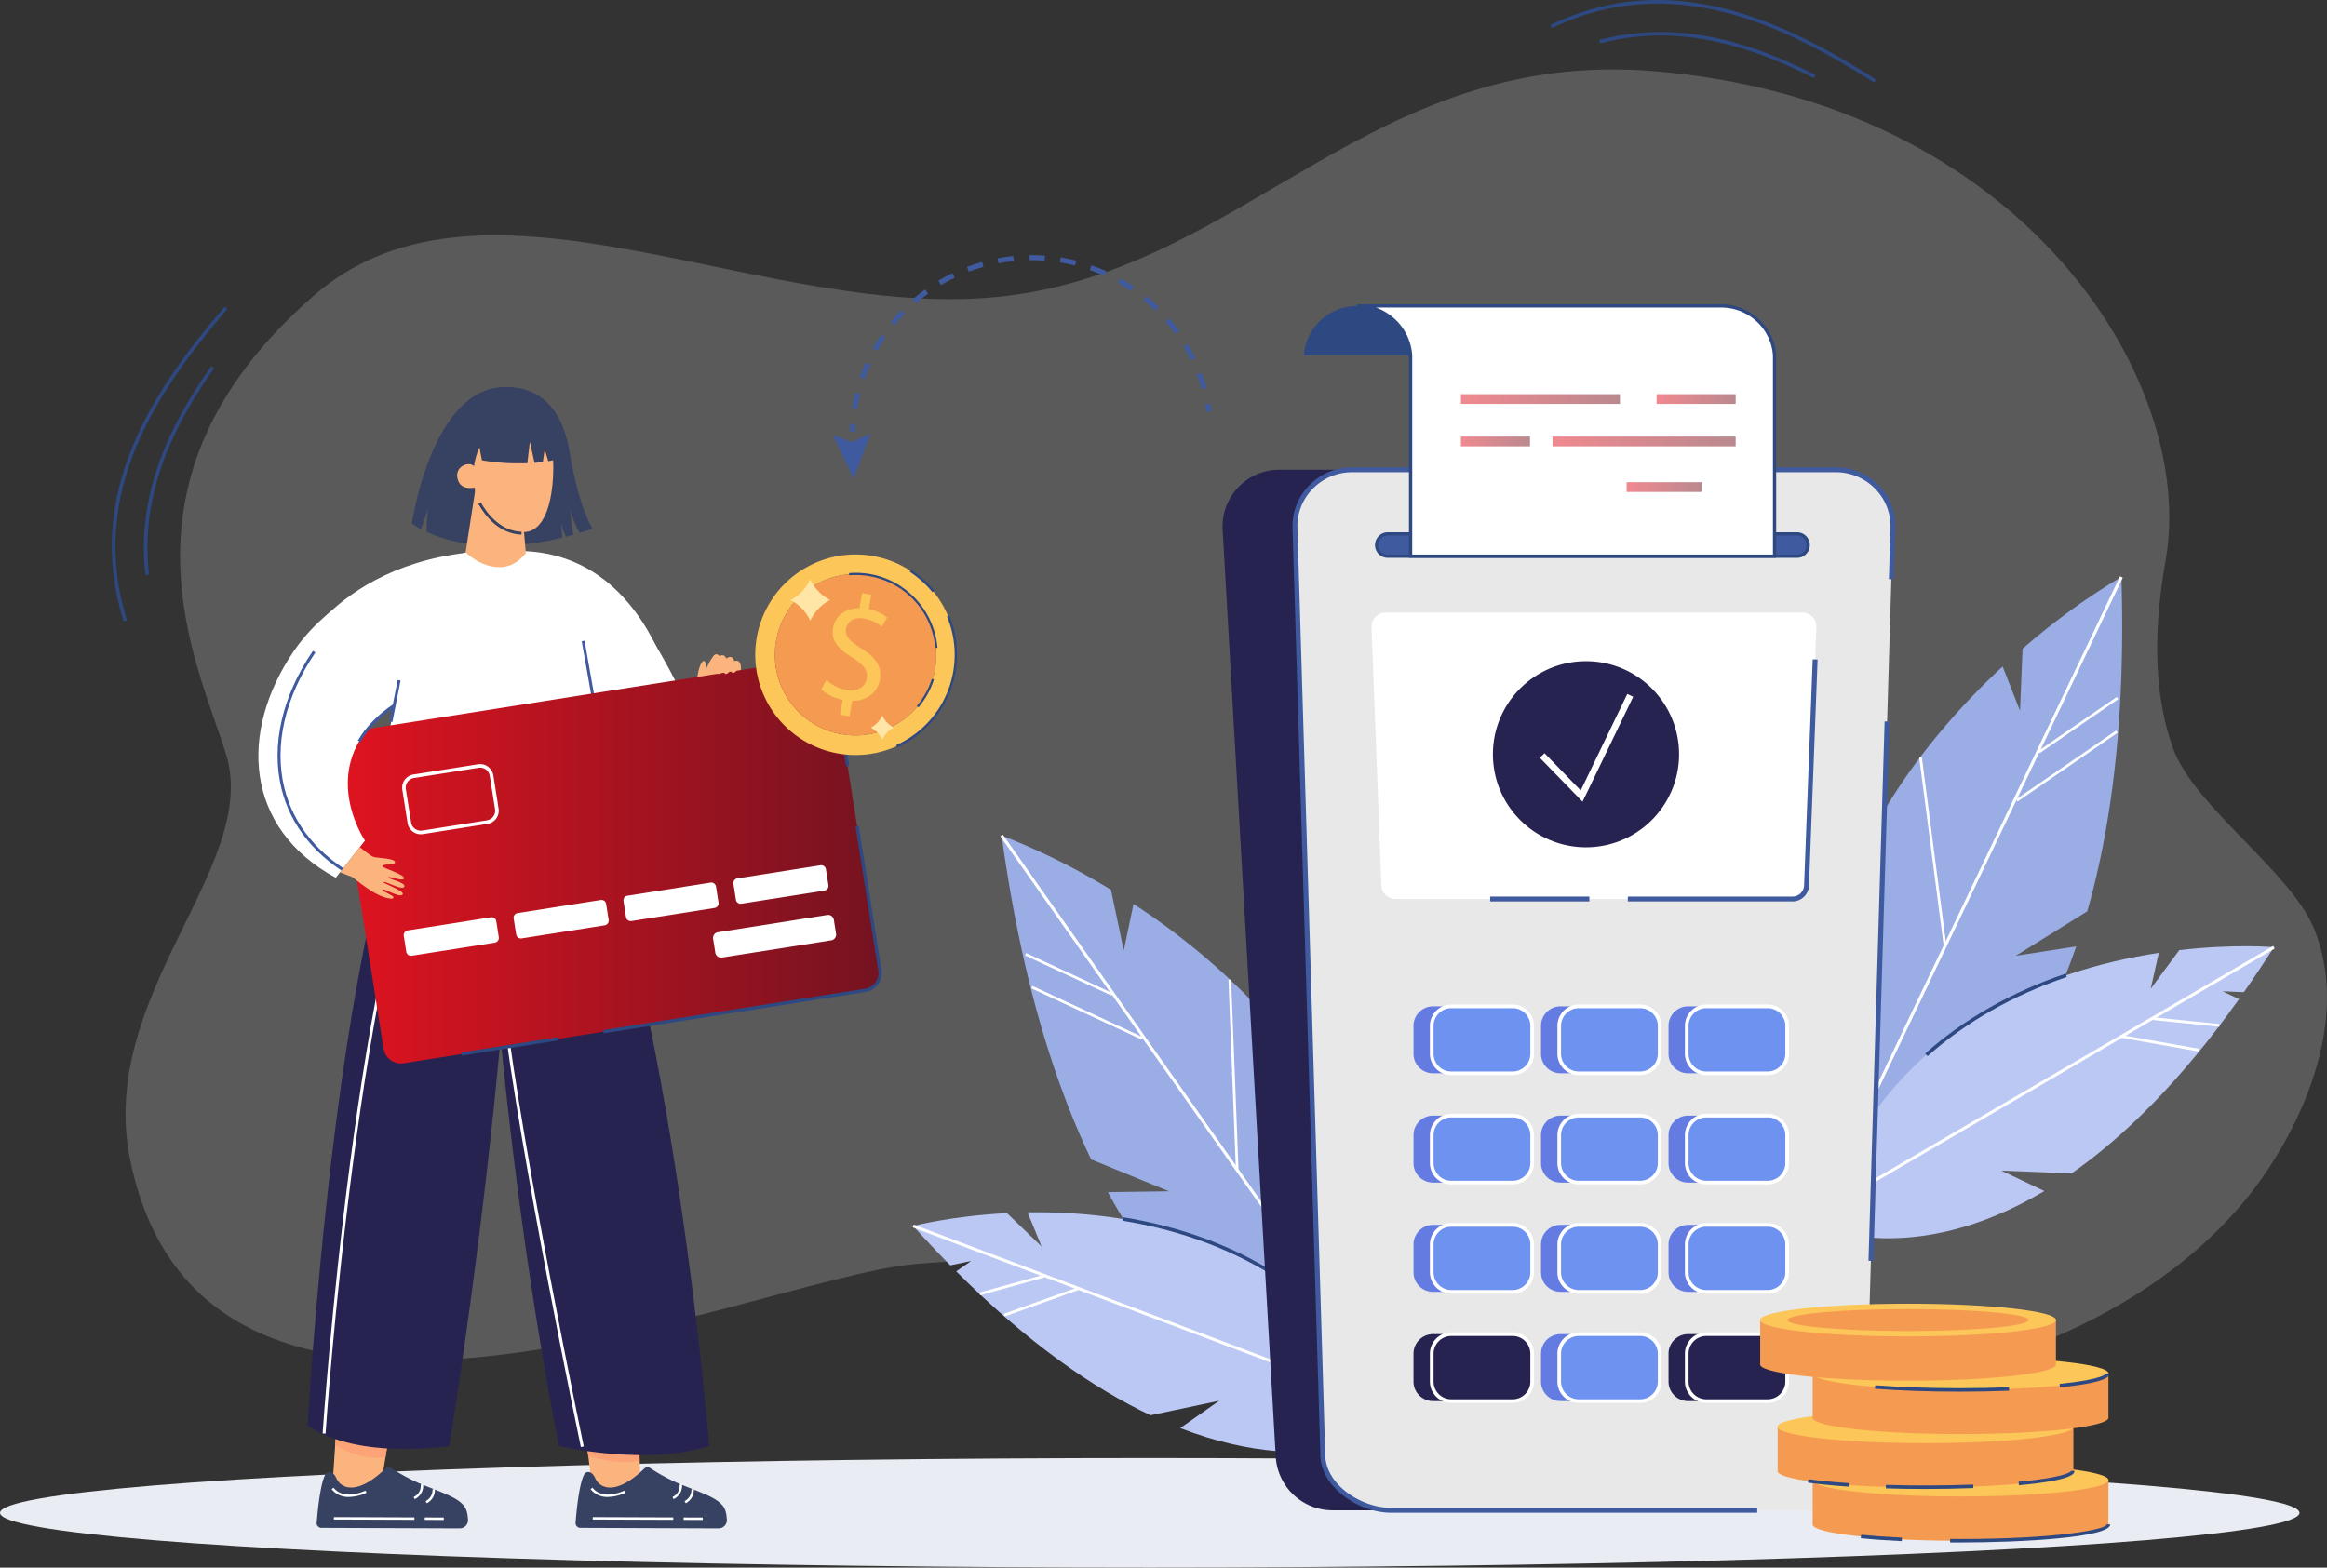 <svg xmlns="http://www.w3.org/2000/svg" xmlns:xlink="http://www.w3.org/1999/xlink" width="1016.425" height="684.897" viewBox="0 0 1016.425 684.897">
  <rect x="0" y="0" width="1016.425" height="684.897" fill="#333333" stroke="none"/>
  <defs>
    <linearGradient id="linear-gradient" y1="0.5" x2="1" y2="0.5" gradientUnits="objectBoundingBox">
      <stop offset="0" stop-color="#e11320"/>
      <stop offset="1" stop-color="#741320"/>
    </linearGradient>
    <linearGradient id="linear-gradient-2" x1="0" y1="0.5" x2="1" y2="0.5" xlink:href="#linear-gradient"/>
    <linearGradient id="linear-gradient-3" x1="0" y1="0.5" x2="1" y2="0.5" xlink:href="#linear-gradient"/>
    <linearGradient id="linear-gradient-4" x1="0" y1="0.5" x2="1" y2="0.5" xlink:href="#linear-gradient"/>
    <linearGradient id="linear-gradient-5" x1="0" y1="0.5" x2="1" y2="0.5" xlink:href="#linear-gradient"/>
    <linearGradient id="linear-gradient-6" x1="0" y1="0.5" x2="1" y2="0.5" xlink:href="#linear-gradient"/>
  </defs>
  <g id="دفع" transform="translate(-137.616 -110.085)">
    <g id="Layer_1" transform="translate(137.616 110.085)">
      <g id="Group_3828" data-name="Group 3828" transform="translate(54.838 30.344)" opacity="0.27">
        <path id="Path_17732" data-name="Path 17732" d="M838.744,676.176c83.529,5.9,187.941-27.221,234.008-99.854,19.073-30.07,31.737-68.658,18.461-101.933-10.057-25.2-52.591-53.673-61.778-79.228-9.316-25.911-7.991-55.1-3.2-82.333C1039.961,234.555,963.6,112.352,802.307,99.3c-122.289-9.886-177.614,85.168-281.7,98.144-105.024,13.091-228.182-65.467-303.321,0-93.3,81.307-49.514,162.686-38.161,200.761,14.586,48.915-56.721,104.739-42.007,176.759C170,735.988,408.961,627.4,479,620.608c71.137-6.909,141.718,13.347,211.43,29.6s143.541,28.475,211.672,6.168Z" transform="translate(-135.107 -98.585)" fill="#c4c4c4"/>
      </g>
      <g id="Group_3831" data-name="Group 3831" transform="translate(0 637.037)">
        <g id="Group_3830" data-name="Group 3830">
          <g id="Group_3829" data-name="Group 3829">
            <ellipse id="Ellipse_34" data-name="Ellipse 34" cx="502.202" cy="23.931" rx="502.202" ry="23.931" fill="#e9ecf2"/>
          </g>
        </g>
      </g>
      <g id="Group_3840" data-name="Group 3840" transform="translate(48.845 134.065)">
        <g id="Group_3835" data-name="Group 3835" transform="translate(14.015 25.882)">
          <g id="Group_3834" data-name="Group 3834">
            <g id="Group_3833" data-name="Group 3833">
              <g id="Group_3832" data-name="Group 3832">
                <path id="Path_17733" data-name="Path 17733" d="M142.948,280.649l-1.524.171c-3.39-29.842,5.755-58.83,28.76-91.25l1.239.883C148.66,222.546,139.615,251.206,142.948,280.649Z" transform="translate(-140.739 -189.57)" fill="#2e4882"/>
              </g>
            </g>
          </g>
        </g>
        <g id="Group_3839" data-name="Group 3839" transform="translate(0 0)">
          <g id="Group_3838" data-name="Group 3838">
            <g id="Group_3837" data-name="Group 3837">
              <g id="Group_3836" data-name="Group 3836">
                <path id="Path_17734" data-name="Path 17734" d="M137.509,308.346l-1.453.456c-17.464-55.625,12.492-100.68,44.1-137.4l1.154,1C149.987,208.806,120.274,253.434,137.509,308.346Z" transform="translate(-130.9 -171.4)" fill="#2e4882"/>
              </g>
            </g>
          </g>
        </g>
      </g>
      <g id="Group_3849" data-name="Group 3849" transform="translate(677.152)">
        <g id="Group_3844" data-name="Group 3844" transform="translate(21.409 13.972)">
          <g id="Group_3843" data-name="Group 3843">
            <g id="Group_3842" data-name="Group 3842">
              <g id="Group_3841" data-name="Group 3841">
                <path id="Path_17735" data-name="Path 17735" d="M680.763,107.245c-35.041-17.905-64.7-22.734-93.358-15.185l-.385-1.481c29.044-7.649,59.043-2.792,94.441,15.3Z" transform="translate(-587.02 -87.091)" fill="#2e4882"/>
              </g>
            </g>
          </g>
        </g>
        <g id="Group_3848" data-name="Group 3848">
          <g id="Group_3847" data-name="Group 3847">
            <g id="Group_3846" data-name="Group 3846">
              <g id="Group_3845" data-name="Group 3845">
                <path id="Path_17736" data-name="Path 17736" d="M713.48,113.332c-40.54-25.754-88.985-48.716-140.835-23.745L571.99,88.2c52.534-25.3,101.42-2.151,142.331,23.831Z" transform="translate(-571.99 -77.282)" fill="#2e4882"/>
              </g>
            </g>
          </g>
        </g>
      </g>
      <g id="Group_3859" data-name="Group 3859" transform="translate(363.803 111.438)">
        <g id="Group_3851" data-name="Group 3851" transform="translate(7.421 73.75)">
          <g id="Group_3850" data-name="Group 3850">
            <path id="Path_17737" data-name="Path 17737" d="M359.442,210.723l-2.222-.057q.043-1.688.171-3.376l2.208.157C359.528,208.529,359.471,209.626,359.442,210.723Z" transform="translate(-357.22 -207.29)" fill="#3f5a9f"/>
          </g>
        </g>
        <g id="Group_3853" data-name="Group 3853" transform="translate(8.376)">
          <g id="Group_3852" data-name="Group 3852">
            <path id="Path_17738" data-name="Path 17738" d="M510.59,214.124c-.6-2.151-1.3-4.316-2.094-6.41l2.08-.783c.812,2.151,1.538,4.373,2.151,6.6Zm-150.507,8.589-2.194-.356c.356-2.279.826-4.558,1.4-6.795l2.151.541C360.9,218.283,360.44,220.505,360.084,222.713ZM505.847,201.5c-.969-2.023-2.037-4.017-3.177-5.94l1.909-1.14c1.182,1.98,2.279,4.045,3.276,6.111Zm-142.473,8.134-2.094-.726c.755-2.179,1.61-4.345,2.564-6.453l2.023.912C364.941,205.42,364.1,207.529,363.374,209.637Zm135.607-19.714c-1.31-1.809-2.706-3.6-4.174-5.3l1.681-1.453c1.51,1.752,2.949,3.59,4.288,5.456Zm-130.094,7.421-1.937-1.083c1.125-2.008,2.35-4,3.647-5.911l1.838,1.254C371.166,193.455,369.969,195.392,368.887,197.344Zm121.306-17.649c-1.61-1.567-3.29-3.077-5.028-4.5l1.41-1.724c1.781,1.453,3.518,3.02,5.171,4.629Zm-113.742,6.5-1.724-1.4c1.453-1.781,3.006-3.533,4.615-5.185l1.6,1.538C379.371,182.757,377.861,184.453,376.451,186.19Zm103.315-15.028c-1.852-1.268-3.775-2.464-5.726-3.561l1.083-1.937c2.008,1.125,3.988,2.365,5.9,3.661Zm-93.942,5.356-1.453-1.681c1.752-1.51,3.575-2.963,5.441-4.3l1.3,1.795C389.3,173.641,387.533,175.051,385.823,176.518Zm82.19-11.951c-2.037-.926-4.145-1.766-6.268-2.507l.741-2.094c2.179.769,4.345,1.624,6.438,2.578Zm-71.265,4.045-1.14-1.909c1.98-1.182,4.031-2.293,6.111-3.29l.969,1.994C400.666,166.391,398.672,167.473,396.749,168.613Zm58.545-8.518c-2.179-.556-4.387-1.011-6.609-1.382l.356-2.194c2.279.37,4.558.84,6.795,1.41Zm-46.423,2.664-.783-2.08c2.151-.812,4.373-1.553,6.6-2.165l.6,2.137C413.13,161.248,410.965,161.961,408.871,162.758Zm33.118-4.815c-2.236-.157-4.5-.228-6.738-.2l-.028-2.222c2.308-.029,4.629.029,6.937.2ZM421.848,159.1l-.413-2.179c2.265-.427,4.587-.769,6.866-1l.228,2.208C426.306,158.357,424.055,158.684,421.848,159.1Z" transform="translate(-357.89 -155.515)" fill="#3f5a9f"/>
          </g>
        </g>
        <g id="Group_3855" data-name="Group 3855" transform="translate(162.615 64.862)">
          <g id="Group_3854" data-name="Group 3854">
            <path id="Path_17739" data-name="Path 17739" d="M468.891,204.383l-2.194.313c-.157-1.083-.328-2.165-.527-3.248l2.179-.4C468.549,202.147,468.734,203.258,468.891,204.383Z" transform="translate(-466.17 -201.05)" fill="#3f5a9f"/>
          </g>
        </g>
        <g id="Group_3858" data-name="Group 3858" transform="translate(0 77.896)">
          <g id="Group_3857" data-name="Group 3857">
            <g id="Group_3856" data-name="Group 3856">
              <path id="Path_17740" data-name="Path 17740" d="M368.448,210.2l-8.062,3.846-8.376-3.12,9.074,19.116Z" transform="translate(-352.01 -210.2)" fill="#3f5a9f"/>
            </g>
          </g>
        </g>
      </g>
      <g id="Group_3862" data-name="Group 3862" transform="translate(304.483 288.763)">
        <g id="Group_3861" data-name="Group 3861" transform="translate(0)">
          <g id="Group_3860" data-name="Group 3860">
            <path id="Path_17741" data-name="Path 17741" d="M310.4,290.455c-.328-5.057,1.738-11,3.077-10.413s.085,5.313,1.026,6.738c1.239,1.866,2.308,3.618,1.382,8.034Z" transform="translate(-310.366 -280.002)" fill="#fcb47e"/>
          </g>
        </g>
      </g>
      <g id="Group_3870" data-name="Group 3870" transform="translate(254.904 619.616)">
        <g id="Group_3866" data-name="Group 3866">
          <g id="Group_3865" data-name="Group 3865">
            <g id="Group_3864" data-name="Group 3864">
              <g id="Group_3863" data-name="Group 3863">
                <path id="Path_17742" data-name="Path 17742" d="M279.591,544.861,275.56,512.27h23.888l1.054,32.591Z" transform="translate(-275.56 -512.27)" fill="#fcb47e"/>
              </g>
            </g>
          </g>
        </g>
        <g id="Group_3869" data-name="Group 3869" transform="translate(1.097 8.832)">
          <g id="Group_3868" data-name="Group 3868">
            <g id="Group_3867" data-name="Group 3867">
              <path id="Path_17743" data-name="Path 17743" d="M299.719,528.142c-9.031,2.365-22.435-1.937-22.435-1.937l-.954-7.735,23.133,1.951Z" transform="translate(-276.33 -518.47)" fill="#fca377"/>
            </g>
          </g>
        </g>
      </g>
      <g id="Group_3878" data-name="Group 3878" transform="translate(145.008 619.616)">
        <g id="Group_3874" data-name="Group 3874">
          <g id="Group_3873" data-name="Group 3873">
            <g id="Group_3872" data-name="Group 3872">
              <g id="Group_3871" data-name="Group 3871">
                <path id="Path_17744" data-name="Path 17744" d="M198.41,544.861,200.6,512.27h23.9l-5.2,32.591Z" transform="translate(-198.41 -512.27)" fill="#fcb47e"/>
              </g>
            </g>
          </g>
        </g>
        <g id="Group_3877" data-name="Group 3877" transform="translate(1.396 1.866)">
          <g id="Group_3876" data-name="Group 3876">
            <g id="Group_3875" data-name="Group 3875">
              <path id="Path_17745" data-name="Path 17745" d="M222.965,518.68l-1.638,10.284a37.212,37.212,0,0,1-21.936-5.384l.669-10Z" transform="translate(-199.39 -513.58)" fill="#fca377"/>
            </g>
          </g>
        </g>
      </g>
      <g id="Group_3880" data-name="Group 3880" transform="translate(210.661 334)">
        <g id="Group_3879" data-name="Group 3879">
          <path id="Path_17746" data-name="Path 17746" d="M343.6,609.54s-15.954-200.377-59.043-297.78L244.5,313.768s3.419,141.077,33.46,295.772C277.974,609.54,315.566,618.457,343.6,609.54Z" transform="translate(-244.5 -311.76)" fill="#262350"/>
        </g>
      </g>
      <g id="Group_3882" data-name="Group 3882" transform="translate(134.368 334.371)">
        <g id="Group_3881" data-name="Group 3881">
          <path id="Path_17747" data-name="Path 17747" d="M252.846,609.43s-39.414,6.367-61.906-8.917c0,0,11.965-217.256,48.631-288.493h43.1C282.688,312.006,281.278,429.124,252.846,609.43Z" transform="translate(-190.94 -312.02)" fill="#262350"/>
        </g>
      </g>
      <g id="Group_3886" data-name="Group 3886" transform="translate(179.922 169.079)">
        <g id="Group_3885" data-name="Group 3885">
          <g id="Group_3884" data-name="Group 3884">
            <g id="Group_3883" data-name="Group 3883">
              <path id="Path_17748" data-name="Path 17748" d="M226.965,258.128c1.054-3.789,3.063-8.632,3.063-8.632a47.477,47.477,0,0,0-.641,9.814c9.359,4.288,28.9,9.886,59.271,2.464-.385-3.12-.556-6.082-.556-6.082a42.513,42.513,0,0,0,2.065,5.7c1.083-.271,2.165-.556,3.276-.869a80.176,80.176,0,0,1-1.3-10.555,48.09,48.09,0,0,0,4.045,9.772c1.852-.556,3.732-1.154,5.655-1.809,0,0-6.054-9.23-10.014-33.261-3.262-19.757-13.4-29.087-28.8-28.674-31.665.855-40.112,59.613-40.112,59.613A28.213,28.213,0,0,0,226.965,258.128Z" transform="translate(-222.92 -195.981)" fill="#374263"/>
            </g>
          </g>
        </g>
      </g>
      <g id="Group_3890" data-name="Group 3890" transform="translate(128.755 240.552)">
        <g id="Group_3889" data-name="Group 3889">
          <g id="Group_3888" data-name="Group 3888">
            <g id="Group_3887" data-name="Group 3887">
              <path id="Path_17749" data-name="Path 17749" d="M351.68,306.529s-12.692-57.12-63.146-60.083C210.874,241.9,187,292.413,187,292.413Z" transform="translate(-187 -246.157)" fill="#fff"/>
            </g>
          </g>
        </g>
      </g>
      <g id="Group_3893" data-name="Group 3893" transform="translate(206.702 180.405)">
        <g id="Group_3892" data-name="Group 3892">
          <g id="Group_3891" data-name="Group 3891">
            <path id="Path_17750" data-name="Path 17750" d="M248.044,207.106c8.575-4.9,23.632-5.114,27.064,6.5,3.177,10.712,2.664,42.99-11.666,42.377-14.985-.641-19.7-12.022-21.039-18.988C241.934,234.484,239.483,212.006,248.044,207.106Z" transform="translate(-241.72 -203.932)" fill="#fcb47e"/>
          </g>
        </g>
      </g>
      <g id="Group_3896" data-name="Group 3896" transform="translate(199.676 202.797)">
        <g id="Group_3895" data-name="Group 3895">
          <g id="Group_3894" data-name="Group 3894">
            <path id="Path_17751" data-name="Path 17751" d="M244.867,229.749s-6.695,2.065-7.948-3.96c-1.125-5.427,5.313-7.55,7.393-5.171Z" transform="translate(-236.788 -219.652)" fill="#fcb47e"/>
          </g>
        </g>
      </g>
      <g id="Group_3901" data-name="Group 3901" transform="translate(278.522 286.037)">
        <g id="Group_3900" data-name="Group 3900">
          <g id="Group_3899" data-name="Group 3899">
            <g id="Group_3898" data-name="Group 3898">
              <g id="Group_3897" data-name="Group 3897">
                <path id="Path_17752" data-name="Path 17752" d="M314.076,361.777c9.6-18.8,17.108-62.7,17.108-62.7,1.111-1.724,5.769-9.2,6.068-14.9.128-2.535-1.154-4.031-2.863-3.2-.613-2.051-1.838-2.436-3.49-1.225-.926-1.795-2.051-1.724-3.162-.855-2.45-4.117-7.35,8.917-7.322,10.541.014,1.1.342,5.1.513,6.282.214,1.567-28.788,51.009-28.788,51.009Z" transform="translate(-292.14 -278.089)" fill="#fcb47e"/>
              </g>
            </g>
          </g>
        </g>
      </g>
      <g id="Group_3904" data-name="Group 3904" transform="translate(140.92 338.074)">
        <g id="Group_3903" data-name="Group 3903">
          <g id="Group_3902" data-name="Group 3902">
            <path id="Path_17753" data-name="Path 17753" d="M196.822,602.913l-1.282-.085c.142-2.165,14.743-218.068,51.793-288.208l1.14.6C211.536,385.13,196.964,600.748,196.822,602.913Z" transform="translate(-195.54 -314.62)" fill="#fff"/>
          </g>
        </g>
      </g>
      <g id="Group_3908" data-name="Group 3908" transform="translate(160.036 241.269)">
        <g id="Group_3907" data-name="Group 3907">
          <g id="Group_3906" data-name="Group 3906">
            <g id="Group_3905" data-name="Group 3905">
              <path id="Path_17754" data-name="Path 17754" d="M222.549,304.963,208.96,382.694c35.469,10.655,75.5,1.083,108.229-20.64l-13.561-76.664L278.4,246.973S266.094,261,252.548,246.66l-35.312,14.814Z" transform="translate(-208.96 -246.66)" fill="#fff"/>
            </g>
          </g>
        </g>
      </g>
      <g id="Group_3911" data-name="Group 3911" transform="translate(253.466 252.807)">
        <g id="Group_3910" data-name="Group 3910">
          <g id="Group_3909" data-name="Group 3909">
            <path id="Path_17755" data-name="Path 17755" d="M323.836,318.376l-7.165-17.763s-17.919-36.437-32.677-45.853l-9.444,63.758Z" transform="translate(-274.55 -254.76)" fill="#fff"/>
          </g>
        </g>
      </g>
      <g id="Group_3914" data-name="Group 3914" transform="translate(217.741 393.713)">
        <g id="Group_3913" data-name="Group 3913">
          <g id="Group_3912" data-name="Group 3912">
            <path id="Path_17756" data-name="Path 17756" d="M250.724,417.082l-1.254-.114c2.037-21.766,3.732-43.061,5.043-63.288l1.268.085C254.456,373.993,252.76,395.3,250.724,417.082Z" transform="translate(-249.47 -353.68)" fill="#47393d"/>
          </g>
        </g>
      </g>
      <g id="Group_3917" data-name="Group 3917" transform="translate(219.293 438.968)">
        <g id="Group_3916" data-name="Group 3916">
          <g id="Group_3915" data-name="Group 3915">
            <path id="Path_17757" data-name="Path 17757" d="M284.975,578.7c-.271-1.282-26.851-128.827-34.415-193.1l1.282-.157c7.55,64.214,34.13,191.7,34.4,192.984Z" transform="translate(-250.56 -385.45)" fill="#fff"/>
          </g>
        </g>
      </g>
      <g id="Group_3921" data-name="Group 3921" transform="translate(254.098 279.925)">
        <g id="Group_3920" data-name="Group 3920">
          <g id="Group_3919" data-name="Group 3919">
            <g id="Group_3918" data-name="Group 3918">
              <rect id="Rectangle_540" data-name="Rectangle 540" width="1.254" height="77.846" transform="translate(0 0.218) rotate(-10.009)" fill="#3f5a9f"/>
            </g>
          </g>
        </g>
      </g>
      <g id="Group_3924" data-name="Group 3924" transform="translate(202.3 176.324)">
        <g id="Group_3923" data-name="Group 3923">
          <g id="Group_3922" data-name="Group 3922">
            <path id="Path_17758" data-name="Path 17758" d="M238.63,227.31s2.393-1.382,4.772,1.154a29.03,29.03,0,0,1,2.35-8.262l1.083,5.655a98.11,98.11,0,0,0,13.319,1.3c1.709.029,6.51,0,6.51,0l1.1-9.444,2.051,9.259c1.41-.114,2.507-.256,3.632-.413l.8-5.555,1.553,5.228c1.51-.256,2.564-.484,3.063-.6.313-3.974.442-14.672-6.638-20.868-8.119-7.108-25.3-3.205-29.287,5.313A49.455,49.455,0,0,0,238.63,227.31Z" transform="translate(-238.63 -201.067)" fill="#374263"/>
          </g>
        </g>
      </g>
      <g id="Group_3927" data-name="Group 3927" transform="translate(203.382 209.404)">
        <g id="Group_3926" data-name="Group 3926">
          <g id="Group_3925" data-name="Group 3925">
            <path id="Path_17759" data-name="Path 17759" d="M254.347,262.693c7.108,0,11.339-6.211,11.339-6.211L263.9,235.913,244.333,224.29l-4.943,31.879C239.39,256.155,245.515,262.693,254.347,262.693Z" transform="translate(-239.39 -224.29)" fill="#fcb47e"/>
          </g>
        </g>
      </g>
      <g id="Group_3932" data-name="Group 3932" transform="translate(208.923 219.518)">
        <g id="Group_3931" data-name="Group 3931">
          <g id="Group_3930" data-name="Group 3930">
            <g id="Group_3929" data-name="Group 3929">
              <g id="Group_3928" data-name="Group 3928">
                <path id="Path_17760" data-name="Path 17760" d="M262.125,245.478l.057-1.254c-8.9-.385-14.6-7.193-17.82-12.834L243.28,232C246.656,237.928,252.653,245.065,262.125,245.478Z" transform="translate(-243.28 -231.39)" fill="#374263"/>
              </g>
            </g>
          </g>
        </g>
      </g>
      <g id="Group_3957" data-name="Group 3957" transform="translate(251.392 641.027)">
        <g id="Group_3939" data-name="Group 3939">
          <g id="Group_3938" data-name="Group 3938">
            <g id="Group_3937" data-name="Group 3937">
              <g id="Group_3936" data-name="Group 3936">
                <g id="Group_3935" data-name="Group 3935">
                  <g id="Group_3934" data-name="Group 3934">
                    <g id="Group_3933" data-name="Group 3933">
                      <path id="Path_17761" data-name="Path 17761" d="M275.182,553.808l60.382.228a3.607,3.607,0,0,0,3.632-3.86V550.1c-.043-.456-.1-.94-.157-1.41a9.225,9.225,0,0,0-1.382-4.216c-2.849-3.8-8.4-5.555-18.29-9.53a79.411,79.411,0,0,1-13.789-7.336,1.919,1.919,0,0,0-2.393.242c-11.98,11.638-19.315,9.116-21.481,4.288-1.667-3.675-4.045-2.92-4.7-1.852-2.023,3.362-3.162,13.219-3.632,18.162-.057.527-.1,1.026-.128,1.41l-.114,1.481A2.093,2.093,0,0,0,275.182,553.808Z" transform="translate(-273.095 -527.301)" fill="#374263"/>
                    </g>
                  </g>
                </g>
              </g>
            </g>
          </g>
        </g>
        <g id="Group_3949" data-name="Group 3949" transform="translate(6.56 7.419)">
          <g id="Group_3942" data-name="Group 3942" transform="translate(35.796)">
            <g id="Group_3941" data-name="Group 3941">
              <g id="Group_3940" data-name="Group 3940">
                <path id="Path_17762" data-name="Path 17762" d="M303.3,539.048a6.413,6.413,0,0,0,3.661-6.538l-1.04.157a5.3,5.3,0,0,1-3.091,5.441Z" transform="translate(-302.83 -532.51)" fill="#fff"/>
              </g>
            </g>
          </g>
          <g id="Group_3945" data-name="Group 3945" transform="translate(41.052 2.108)">
            <g id="Group_3944" data-name="Group 3944">
              <g id="Group_3943" data-name="Group 3943">
                <path id="Path_17763" data-name="Path 17763" d="M307.033,540.215a6.543,6.543,0,0,0,3.533-6.225l-1.04.114a5.487,5.487,0,0,1-3.006,5.185Z" transform="translate(-306.52 -533.99)" fill="#fff"/>
              </g>
            </g>
          </g>
          <g id="Group_3948" data-name="Group 3948" transform="translate(0 1.539)">
            <g id="Group_3947" data-name="Group 3947">
              <g id="Group_3946" data-name="Group 3946">
                <path id="Path_17764" data-name="Path 17764" d="M285.193,537.635a19.4,19.4,0,0,0,7.763-1.838l-.47-.94c-.1.043-9.273,4.615-13.96-1.268l-.826.655A9.232,9.232,0,0,0,285.193,537.635Z" transform="translate(-277.7 -533.59)" fill="#fff"/>
              </g>
            </g>
          </g>
        </g>
        <g id="Group_3956" data-name="Group 3956" transform="translate(7.512 21.811)">
          <g id="Group_3952" data-name="Group 3952">
            <g id="Group_3951" data-name="Group 3951">
              <g id="Group_3950" data-name="Group 3950">
                <rect id="Rectangle_541" data-name="Rectangle 541" width="1.054" height="35.184" transform="translate(0 1.054) rotate(-89.789)" fill="#fff"/>
              </g>
            </g>
          </g>
          <g id="Group_3955" data-name="Group 3955" transform="translate(39.707 0.151)">
            <g id="Group_3954" data-name="Group 3954">
              <g id="Group_3953" data-name="Group 3953">
                <rect id="Rectangle_542" data-name="Rectangle 542" width="1.054" height="8.319" transform="translate(0 1.054) rotate(-89.788)" fill="#fff"/>
              </g>
            </g>
          </g>
        </g>
      </g>
      <g id="Group_3982" data-name="Group 3982" transform="translate(138.319 641.027)">
        <g id="Group_3964" data-name="Group 3964">
          <g id="Group_3963" data-name="Group 3963">
            <g id="Group_3962" data-name="Group 3962">
              <g id="Group_3961" data-name="Group 3961">
                <g id="Group_3960" data-name="Group 3960">
                  <g id="Group_3959" data-name="Group 3959">
                    <g id="Group_3958" data-name="Group 3958">
                      <path id="Path_17765" data-name="Path 17765" d="M195.8,553.808l60.382.228a3.607,3.607,0,0,0,3.632-3.86V550.1c-.043-.456-.1-.94-.157-1.41a9.224,9.224,0,0,0-1.382-4.216c-2.849-3.8-8.4-5.555-18.29-9.53a79.411,79.411,0,0,1-13.789-7.336,1.919,1.919,0,0,0-2.393.242c-11.98,11.638-19.315,9.116-21.481,4.288-1.667-3.675-4.045-2.92-4.7-1.852-2.023,3.362-3.162,13.219-3.632,18.162-.057.527-.1,1.026-.128,1.41l-.114,1.481A2.085,2.085,0,0,0,195.8,553.808Z" transform="translate(-193.714 -527.301)" fill="#374263"/>
                    </g>
                  </g>
                </g>
              </g>
            </g>
          </g>
        </g>
        <g id="Group_3974" data-name="Group 3974" transform="translate(6.547 7.419)">
          <g id="Group_3967" data-name="Group 3967" transform="translate(35.811)">
            <g id="Group_3966" data-name="Group 3966">
              <g id="Group_3965" data-name="Group 3965">
                <path id="Path_17766" data-name="Path 17766" d="M223.92,539.048a6.413,6.413,0,0,0,3.661-6.538l-1.04.157a5.3,5.3,0,0,1-3.091,5.441Z" transform="translate(-223.45 -532.51)" fill="#fff"/>
              </g>
            </g>
          </g>
          <g id="Group_3970" data-name="Group 3970" transform="translate(41.052 2.108)">
            <g id="Group_3969" data-name="Group 3969">
              <g id="Group_3968" data-name="Group 3968">
                <path id="Path_17767" data-name="Path 17767" d="M227.643,540.215a6.543,6.543,0,0,0,3.533-6.225l-1.04.114a5.487,5.487,0,0,1-3.006,5.185Z" transform="translate(-227.13 -533.99)" fill="#fff"/>
              </g>
            </g>
          </g>
          <g id="Group_3973" data-name="Group 3973" transform="translate(0 1.539)">
            <g id="Group_3972" data-name="Group 3972">
              <g id="Group_3971" data-name="Group 3971">
                <path id="Path_17768" data-name="Path 17768" d="M205.8,537.635a19.4,19.4,0,0,0,7.763-1.838l-.47-.94c-.1.043-9.273,4.615-13.96-1.268l-.826.655A9.232,9.232,0,0,0,205.8,537.635Z" transform="translate(-198.31 -533.59)" fill="#fff"/>
              </g>
            </g>
          </g>
        </g>
        <g id="Group_3981" data-name="Group 3981" transform="translate(7.506 21.805)">
          <g id="Group_3977" data-name="Group 3977">
            <g id="Group_3976" data-name="Group 3976">
              <g id="Group_3975" data-name="Group 3975">
                <rect id="Rectangle_543" data-name="Rectangle 543" width="1.054" height="35.184" transform="translate(0 1.054) rotate(-89.789)" fill="#fff"/>
              </g>
            </g>
          </g>
          <g id="Group_3980" data-name="Group 3980" transform="translate(39.707 0.151)">
            <g id="Group_3979" data-name="Group 3979">
              <g id="Group_3978" data-name="Group 3978">
                <rect id="Rectangle_544" data-name="Rectangle 544" width="1.054" height="8.319" transform="translate(0 1.054) rotate(-89.788)" fill="#fff"/>
              </g>
            </g>
          </g>
        </g>
      </g>
      <g id="Group_4031" data-name="Group 4031" transform="translate(146.952 287.684)">
        <g id="Group_4030" data-name="Group 4030">
          <g id="Group_3984" data-name="Group 3984">
            <g id="Group_3983" data-name="Group 3983">
              <path id="Path_17769" data-name="Path 17769" d="M229.1,456.1l201.687-31.851a7.668,7.668,0,0,0,6.353-8.746l-20.5-129.81a7.668,7.668,0,0,0-8.746-6.353L206.221,311.188a7.668,7.668,0,0,0-6.353,8.746l20.5,129.81A7.662,7.662,0,0,0,229.1,456.1Z" transform="translate(-199.774 -279.244)" fill="url(#linear-gradient)"/>
            </g>
          </g>
          <g id="Group_4009" data-name="Group 4009" transform="translate(29.399 90.337)">
            <g id="Group_3990" data-name="Group 3990" transform="translate(0 22.734)">
              <g id="Group_3989" data-name="Group 3989">
                <g id="Group_3988" data-name="Group 3988">
                  <g id="Group_3987" data-name="Group 3987">
                    <g id="Group_3986" data-name="Group 3986">
                      <g id="Group_3985" data-name="Group 3985">
                        <path id="Path_17770" data-name="Path 17770" d="M260.208,369.715,223.9,375.441a2.075,2.075,0,0,1-2.365-1.724l-1.1-6.98a2.075,2.075,0,0,1,1.724-2.365l36.309-5.726a2.075,2.075,0,0,1,2.365,1.724l1.1,6.98A2.09,2.09,0,0,1,260.208,369.715Z" transform="translate(-220.413 -358.623)" fill="#fff"/>
                      </g>
                    </g>
                  </g>
                </g>
              </g>
            </g>
            <g id="Group_3996" data-name="Group 3996" transform="translate(47.99 15.156)">
              <g id="Group_3995" data-name="Group 3995">
                <g id="Group_3994" data-name="Group 3994">
                  <g id="Group_3993" data-name="Group 3993">
                    <g id="Group_3992" data-name="Group 3992">
                      <g id="Group_3991" data-name="Group 3991">
                        <path id="Path_17771" data-name="Path 17771" d="M293.9,364.4l-36.309,5.726a2.075,2.075,0,0,1-2.365-1.724l-1.1-6.98a2.075,2.075,0,0,1,1.724-2.365l36.309-5.726a2.075,2.075,0,0,1,2.365,1.724l1.1,6.98A2.09,2.09,0,0,1,293.9,364.4Z" transform="translate(-254.103 -353.303)" fill="#fff"/>
                      </g>
                    </g>
                  </g>
                </g>
              </g>
            </g>
            <g id="Group_4002" data-name="Group 4002" transform="translate(95.979 7.578)">
              <g id="Group_4001" data-name="Group 4001">
                <g id="Group_4000" data-name="Group 4000">
                  <g id="Group_3999" data-name="Group 3999">
                    <g id="Group_3998" data-name="Group 3998">
                      <g id="Group_3997" data-name="Group 3997">
                        <path id="Path_17772" data-name="Path 17772" d="M327.588,359.075,291.279,364.8a2.075,2.075,0,0,1-2.365-1.724l-1.1-6.98a2.075,2.075,0,0,1,1.724-2.365l36.309-5.726a2.075,2.075,0,0,1,2.365,1.724l1.1,6.98A2.072,2.072,0,0,1,327.588,359.075Z" transform="translate(-287.793 -347.983)" fill="#fff"/>
                      </g>
                    </g>
                  </g>
                </g>
              </g>
            </g>
            <g id="Group_4008" data-name="Group 4008" transform="translate(143.983)">
              <g id="Group_4007" data-name="Group 4007">
                <g id="Group_4006" data-name="Group 4006">
                  <g id="Group_4005" data-name="Group 4005">
                    <g id="Group_4004" data-name="Group 4004">
                      <g id="Group_4003" data-name="Group 4003">
                        <path id="Path_17773" data-name="Path 17773" d="M361.288,353.755l-36.309,5.726a2.075,2.075,0,0,1-2.365-1.724l-1.1-6.98a2.075,2.075,0,0,1,1.724-2.365l36.309-5.726a2.075,2.075,0,0,1,2.365,1.724l1.1,6.98A2.093,2.093,0,0,1,361.288,353.755Z" transform="translate(-321.493 -342.663)" fill="#fff"/>
                      </g>
                    </g>
                  </g>
                </g>
              </g>
            </g>
          </g>
          <g id="Group_4016" data-name="Group 4016" transform="translate(164.501 112.053)">
            <g id="Group_4015" data-name="Group 4015">
              <g id="Group_4014" data-name="Group 4014">
                <g id="Group_4013" data-name="Group 4013">
                  <g id="Group_4012" data-name="Group 4012">
                    <g id="Group_4011" data-name="Group 4011">
                      <g id="Group_4010" data-name="Group 4010">
                        <path id="Path_17774" data-name="Path 17774" d="M366.9,369.007l-47.762,7.535a2.524,2.524,0,0,1-2.877-2.094l-.969-6.1a2.524,2.524,0,0,1,2.094-2.877l47.762-7.535a2.524,2.524,0,0,1,2.877,2.094l.969,6.1A2.528,2.528,0,0,1,366.9,369.007Z" transform="translate(-315.259 -357.909)" fill="#fff"/>
                      </g>
                    </g>
                  </g>
                </g>
              </g>
            </g>
          </g>
          <g id="Group_4023" data-name="Group 4023" transform="translate(28.711 46.16)">
            <g id="Group_4022" data-name="Group 4022">
              <g id="Group_4021" data-name="Group 4021">
                <g id="Group_4020" data-name="Group 4020">
                  <g id="Group_4019" data-name="Group 4019">
                    <g id="Group_4018" data-name="Group 4018">
                      <g id="Group_4017" data-name="Group 4017">
                        <path id="Path_17775" data-name="Path 17775" d="M222.295,337.375,220,322.846a5.84,5.84,0,0,1,4.857-6.666l28.232-4.459a5.84,5.84,0,0,1,6.666,4.857l2.293,14.529a5.84,5.84,0,0,1-4.857,6.666l-28.232,4.459A5.84,5.84,0,0,1,222.295,337.375Zm2.792-19.657a4.27,4.27,0,0,0-3.547,4.886l2.293,14.529a4.27,4.27,0,0,0,4.886,3.547l28.232-4.459a4.27,4.27,0,0,0,3.547-4.886L258.2,316.806a4.27,4.27,0,0,0-4.886-3.547Z" transform="translate(-219.93 -311.65)" fill="#fff"/>
                      </g>
                    </g>
                  </g>
                </g>
              </g>
            </g>
          </g>
          <g id="Group_4029" data-name="Group 4029" transform="translate(54.51 15.896)">
            <g id="Group_4028" data-name="Group 4028">
              <g id="Group_4027" data-name="Group 4027">
                <g id="Group_4024" data-name="Group 4024" transform="translate(163.206)">
                  <rect id="Rectangle_545" data-name="Rectangle 545" width="1.424" height="31.48" transform="matrix(0.988, -0.156, 0.156, 0.988, 0, 0.222)" fill="#2e4882"/>
                </g>
                <g id="Group_4025" data-name="Group 4025" transform="translate(62.046 57.314)">
                  <path id="Path_17776" data-name="Path 17776" d="M281.828,421.192l-.228-1.41,114.354-18.048a6.968,6.968,0,0,0,5.769-7.934l-9.943-62.932,1.41-.228,9.943,62.932a8.371,8.371,0,0,1-6.937,9.558Z" transform="translate(-281.6 -330.64)" fill="#2e4882"/>
                </g>
                <g id="Group_4026" data-name="Group 4026" transform="translate(0 149.54)">
                  <rect id="Rectangle_546" data-name="Rectangle 546" width="42.876" height="1.424" transform="translate(0 6.693) rotate(-8.981)" fill="#2e4882"/>
                </g>
              </g>
            </g>
          </g>
        </g>
      </g>
      <g id="Group_4045" data-name="Group 4045" transform="translate(310.637 285.88)">
        <g id="Group_4044" data-name="Group 4044">
          <g id="Group_4034" data-name="Group 4034" transform="translate(8.838 2.843)">
            <g id="Group_4033" data-name="Group 4033">
              <g id="Group_4032" data-name="Group 4032">
                <path id="Path_17777" data-name="Path 17777" d="M323.483,280.039a1.524,1.524,0,0,1,.94,2.094c-.712,1.51-1.866,3.077-2.692,3.134-1.439.1-.712-2.379-.157-4.216a1.534,1.534,0,0,1,1.909-1.011Z" transform="translate(-320.89 -279.974)" fill="#fcb47e"/>
              </g>
            </g>
          </g>
          <g id="Group_4037" data-name="Group 4037" transform="translate(5.742 2.596)">
            <g id="Group_4036" data-name="Group 4036">
              <g id="Group_4035" data-name="Group 4035">
                <path id="Path_17778" data-name="Path 17778" d="M321.941,280.085a1.531,1.531,0,0,1,.584,1.823c-.641,1.681-1.994,4.088-3.362,3.874-.869-.142-.3-2.749.271-4.886a1.657,1.657,0,0,1,2.507-.812Z" transform="translate(-318.717 -279.801)" fill="#fcb47e"/>
              </g>
            </g>
          </g>
          <g id="Group_4040" data-name="Group 4040" transform="translate(2.579 1.921)">
            <g id="Group_4039" data-name="Group 4039">
              <g id="Group_4038" data-name="Group 4038">
                <path id="Path_17779" data-name="Path 17779" d="M319.279,279.4a1.534,1.534,0,0,1,1.2,1.795c-.356,1.766-1.254,4.1-3.091,4.772-1.581.57-.684-3.177-.114-5.47a1.533,1.533,0,0,1,1.809-1.14Z" transform="translate(-316.496 -279.327)" fill="#fcb47e"/>
              </g>
            </g>
          </g>
          <g id="Group_4043" data-name="Group 4043">
            <g id="Group_4042" data-name="Group 4042">
              <g id="Group_4041" data-name="Group 4041">
                <path id="Path_17780" data-name="Path 17780" d="M317.113,277.995a1.907,1.907,0,0,1,1.325,2.735c-.712,1.795-1.937,3.846-3.063,4.117-1.211.3-.541-2.721-.142-5.014C315.4,278.807,316.2,277.838,317.113,277.995Z" transform="translate(-314.686 -277.978)" fill="#fcb47e"/>
              </g>
            </g>
          </g>
        </g>
      </g>
      <g id="Group_4048" data-name="Group 4048" transform="translate(112.862 248.818)">
        <g id="Group_4047" data-name="Group 4047">
          <g id="Group_4046" data-name="Group 4046">
            <path id="Path_17781" data-name="Path 17781" d="M222.4,370.4s-23.6-34.557,12.934-59.2l20.925-58.844v-.4c-24.5-.128-50.838,14.871-65.1,35.882-23.845,35.127-21.452,77.148,18.475,98.8Z" transform="translate(-175.842 -251.959)" fill="#fff"/>
          </g>
        </g>
      </g>
      <g id="Group_4051" data-name="Group 4051" transform="translate(170.136 297.079)">
        <g id="Group_4050" data-name="Group 4050">
          <g id="Group_4049" data-name="Group 4049">
            <path id="Path_17782" data-name="Path 17782" d="M217.318,304.2l-1.268-.256,3.561-18.1,1.268.256Z" transform="translate(-216.05 -285.84)" fill="#3f5a9f"/>
          </g>
        </g>
      </g>
      <g id="Group_4054" data-name="Group 4054" transform="translate(121.243 284.344)">
        <g id="Group_4053" data-name="Group 4053">
          <g id="Group_4052" data-name="Group 4052">
            <path id="Path_17783" data-name="Path 17783" d="M215.876,376.64c-17.207-9.33-28.432-23.033-32.463-39.614-4.6-18.917.285-40.269,13.76-60.126l1.068.726c-13.276,19.558-18.09,40.54-13.575,59.086,3.946,16.21,14.957,29.628,31.822,38.788Z" transform="translate(-181.726 -276.9)" fill="#3f5a9f"/>
          </g>
        </g>
      </g>
      <g id="Group_4058" data-name="Group 4058" transform="translate(148.541 370.11)">
        <g id="Group_4057" data-name="Group 4057">
          <g id="Group_4056" data-name="Group 4056">
            <g id="Group_4055" data-name="Group 4055">
              <path id="Path_17784" data-name="Path 17784" d="M209.536,337.11c1.2.954,4.929,4.174,6.438,4.43,1.4.242,9.145.556,8.917,2.194-.228,1.709-5.513.385-5.456,1.766.029.855,10.341,3.632,9.3,5.441-.684,1.182-6.695-1.353-6.809-.6-.114.684,7.948,2.265,7.023,4.074-.969,1.894-8.718-2.877-9.116-1.98-.2.442,9.216,3.832,8.433,5.285-1.054,1.951-8.29-2.849-8.846-1.994-.271.413,2.578,1.652,4.188,2.607.9.527.612,1.325-.1,1.3-7.279-.328-16.41-9.173-17.563-9.587-1.738-.612-3.419-1.268-5.057-1.937Z" transform="translate(-200.89 -337.11)" fill="#fcb47e"/>
            </g>
          </g>
        </g>
      </g>
      <g id="Group_4061" data-name="Group 4061" transform="translate(156.319 307.52)">
        <g id="Group_4060" data-name="Group 4060">
          <g id="Group_4059" data-name="Group 4059">
            <path id="Path_17785" data-name="Path 17785" d="M207.461,309.85l-1.111-.655c3.461-5.954,8.732-11.339,15.683-16.025l.726,1.068C215.965,298.825,210.823,304.067,207.461,309.85Z" transform="translate(-206.35 -293.17)" fill="#3f5a9f"/>
          </g>
        </g>
      </g>
      <g id="Group_4354" data-name="Group 4354" transform="translate(398.637 132.954)">
        <g id="Group_4135" data-name="Group 4135" transform="translate(392.338 118.841)">
          <g id="Group_4068" data-name="Group 4068" transform="translate(1.448 0.299)">
            <g id="Group_4067" data-name="Group 4067">
              <g id="Group_4066" data-name="Group 4066">
                <g id="Group_4065" data-name="Group 4065">
                  <g id="Group_4064" data-name="Group 4064">
                    <g id="Group_4063" data-name="Group 4063">
                      <g id="Group_4062" data-name="Group 4062">
                        <path id="Path_17786" data-name="Path 17786" d="M787.105,254.26c.014.5.028.983.043,1.481,1.781,60.582-4.444,107.8-14.957,144.6l-31.21,19.415,25.669-3.974.726-.114c-13.931,40.44-33.19,66.564-51.38,83.358a132.924,132.924,0,0,1-31.181,21.78q-.876.449-1.752.855c-1.439.7-2.835,1.31-4.174,1.88l-17.165.9c-.242-.8-.456-1.581-.669-2.393-.142-.5-.285-1-.4-1.51-.185-.655-.356-1.325-.527-1.98-20.3-78.2,5.285-140.564,38.688-185.035a2.942,2.942,0,0,1,.328-.442,302.848,302.848,0,0,1,36.1-39.714l7.592,19.33,1.1-27.079a298.028,298.028,0,0,1,42.178-30.8C786.764,254.445,787.105,254.26,787.105,254.26Z" transform="translate(-652.914 -254.26)" fill="#9aade5"/>
                      </g>
                    </g>
                  </g>
                </g>
              </g>
            </g>
          </g>
          <g id="Group_4076" data-name="Group 4076" transform="translate(5.759)">
            <g id="Group_4075" data-name="Group 4075">
              <g id="Group_4074" data-name="Group 4074">
                <g id="Group_4073" data-name="Group 4073">
                  <g id="Group_4072" data-name="Group 4072">
                    <g id="Group_4071" data-name="Group 4071">
                      <g id="Group_4070" data-name="Group 4070">
                        <g id="Group_4069" data-name="Group 4069">
                          <path id="Path_17787" data-name="Path 17787" d="M786.433,254.634l-.57,1.2L750.594,329.66l-.627,1.31L740.353,351.1l-.328.669-30.654,64.185-.043.085L659.387,520.62l-.755,1.567-1.2,2.493-1.5.071,1.182-2.479,1.724-3.632,49.3-103.215.926-1.909,75.752-158.6.413-.869Z" transform="translate(-655.94 -254.05)" fill="#fff"/>
                        </g>
                      </g>
                    </g>
                  </g>
                </g>
              </g>
            </g>
          </g>
          <g id="Group_4083" data-name="Group 4083" transform="translate(89.632 67.397)">
            <g id="Group_4082" data-name="Group 4082">
              <g id="Group_4081" data-name="Group 4081">
                <g id="Group_4080" data-name="Group 4080">
                  <g id="Group_4079" data-name="Group 4079">
                    <g id="Group_4078" data-name="Group 4078">
                      <g id="Group_4077" data-name="Group 4077">
                        <rect id="Rectangle_547" data-name="Rectangle 547" width="53.061" height="1.154" transform="matrix(0.824, -0.567, 0.567, 0.824, 0, 30.069)" fill="#fff"/>
                      </g>
                    </g>
                  </g>
                </g>
              </g>
            </g>
          </g>
          <g id="Group_4090" data-name="Group 4090" transform="translate(99.35 52.722)">
            <g id="Group_4089" data-name="Group 4089">
              <g id="Group_4088" data-name="Group 4088">
                <g id="Group_4087" data-name="Group 4087">
                  <g id="Group_4086" data-name="Group 4086">
                    <g id="Group_4085" data-name="Group 4085">
                      <g id="Group_4084" data-name="Group 4084">
                        <rect id="Rectangle_548" data-name="Rectangle 548" width="41.594" height="1.154" transform="matrix(0.824, -0.567, 0.567, 0.824, 0, 23.571)" fill="#fff"/>
                      </g>
                    </g>
                  </g>
                </g>
              </g>
            </g>
          </g>
          <g id="Group_4097" data-name="Group 4097" transform="translate(47.319 78.989)">
            <g id="Group_4096" data-name="Group 4096">
              <g id="Group_4095" data-name="Group 4095">
                <g id="Group_4094" data-name="Group 4094">
                  <g id="Group_4093" data-name="Group 4093">
                    <g id="Group_4092" data-name="Group 4092">
                      <g id="Group_4091" data-name="Group 4091">
                        <rect id="Rectangle_549" data-name="Rectangle 549" width="1.154" height="83.658" transform="matrix(0.992, -0.129, 0.129, 0.992, 0, 0.148)" fill="#fff"/>
                      </g>
                    </g>
                  </g>
                </g>
              </g>
            </g>
          </g>
          <g id="Group_4104" data-name="Group 4104" transform="translate(3.381 161.625)">
            <g id="Group_4103" data-name="Group 4103">
              <g id="Group_4102" data-name="Group 4102">
                <g id="Group_4101" data-name="Group 4101">
                  <g id="Group_4100" data-name="Group 4100">
                    <g id="Group_4099" data-name="Group 4099">
                      <g id="Group_4098" data-name="Group 4098">
                        <path id="Path_17788" data-name="Path 17788" d="M654.27,489.768s40.7,19.23,98.6-15.3L734.1,465.552l30.654,1.225c22.606-15.811,47.406-39.913,73.159-76.165l-7.165-3.39,9.287.37q6.517-9.295,13.091-19.672s-17.008-1.51-41.309,1.3l-12.478,16.894,3.533-15.7C753.155,377.977,680.793,404.016,654.27,489.768Z" transform="translate(-654.27 -367.515)" fill="#bac8f3"/>
                      </g>
                    </g>
                  </g>
                </g>
              </g>
            </g>
          </g>
          <g id="Group_4112" data-name="Group 4112" transform="translate(0 161.51)">
            <g id="Group_4111" data-name="Group 4111">
              <g id="Group_4110" data-name="Group 4110">
                <g id="Group_4109" data-name="Group 4109">
                  <g id="Group_4108" data-name="Group 4108">
                    <g id="Group_4107" data-name="Group 4107">
                      <g id="Group_4106" data-name="Group 4106">
                        <g id="Group_4105" data-name="Group 4105">
                          <rect id="Rectangle_550" data-name="Rectangle 550" width="233.908" height="1.296" transform="translate(0 118.03) rotate(-30.303)" fill="#fff"/>
                        </g>
                      </g>
                    </g>
                  </g>
                </g>
              </g>
            </g>
          </g>
          <g id="Group_4119" data-name="Group 4119" transform="translate(149.523 192.662)">
            <g id="Group_4118" data-name="Group 4118">
              <g id="Group_4117" data-name="Group 4117">
                <g id="Group_4116" data-name="Group 4116">
                  <g id="Group_4115" data-name="Group 4115">
                    <g id="Group_4114" data-name="Group 4114">
                      <g id="Group_4113" data-name="Group 4113">
                        <rect id="Rectangle_551" data-name="Rectangle 551" width="1.211" height="29.059" transform="matrix(0.102, -0.995, 0.995, 0.102, 0, 1.204)" fill="#fff"/>
                      </g>
                    </g>
                  </g>
                </g>
              </g>
            </g>
          </g>
          <g id="Group_4126" data-name="Group 4126" transform="translate(135.681 200.449)">
            <g id="Group_4125" data-name="Group 4125">
              <g id="Group_4124" data-name="Group 4124">
                <g id="Group_4123" data-name="Group 4123">
                  <g id="Group_4122" data-name="Group 4122">
                    <g id="Group_4121" data-name="Group 4121">
                      <g id="Group_4120" data-name="Group 4120">
                        <rect id="Rectangle_552" data-name="Rectangle 552" width="1.211" height="34.244" transform="matrix(0.175, -0.984, 0.984, 0.175, 0, 1.192)" fill="#fff"/>
                      </g>
                    </g>
                  </g>
                </g>
              </g>
            </g>
          </g>
          <g id="Group_4134" data-name="Group 4134" transform="translate(49.946 173.597)">
            <g id="Group_4133" data-name="Group 4133">
              <g id="Group_4132" data-name="Group 4132">
                <g id="Group_4131" data-name="Group 4131">
                  <g id="Group_4130" data-name="Group 4130">
                    <g id="Group_4129" data-name="Group 4129">
                      <g id="Group_4128" data-name="Group 4128">
                        <g id="Group_4127" data-name="Group 4127">
                          <path id="Path_17789" data-name="Path 17789" d="M687.971,411.973l-1.011-1.14c16.951-15.071,37.591-26.808,61.337-34.913l.5,1.453C725.221,385.407,704.766,397.045,687.971,411.973Z" transform="translate(-686.96 -375.92)" fill="#2e4882"/>
                        </g>
                      </g>
                    </g>
                  </g>
                </g>
              </g>
            </g>
          </g>
        </g>
        <g id="Group_4209" data-name="Group 4209" transform="translate(0 231.686)">
          <g id="Group_4142" data-name="Group 4142" transform="translate(38.867 0.385)">
            <g id="Group_4141" data-name="Group 4141">
              <g id="Group_4140" data-name="Group 4140">
                <g id="Group_4139" data-name="Group 4139">
                  <g id="Group_4138" data-name="Group 4138">
                    <g id="Group_4137" data-name="Group 4137">
                      <g id="Group_4136" data-name="Group 4136">
                        <path id="Path_17790" data-name="Path 17790" d="M403.75,333.54c.071.484.142.969.2,1.467,8.361,60.026,22.378,105.537,38.9,140.066l34.016,13.917-25.982.37-.741.014c20.484,37.548,43.83,60.083,64.584,73.615A132.98,132.98,0,0,0,549.1,579.257c.627.2,1.254.385,1.866.556,1.538.442,3.02.826,4.416,1.154l17.079-1.98c.1-.826.185-1.638.256-2.464.057-.513.114-1.04.142-1.553.085-.684.128-1.367.185-2.051C580,492.437,544.357,435.2,503.988,396.956a3.445,3.445,0,0,0-.4-.385,301.448,301.448,0,0,0-42.221-33.118L457.11,383.78l-5.6-26.509a298.912,298.912,0,0,0-46.736-23.318C404.12,333.668,403.75,333.54,403.75,333.54Z" transform="translate(-403.75 -333.54)" fill="#9aade5"/>
                      </g>
                    </g>
                  </g>
                </g>
              </g>
            </g>
          </g>
          <g id="Group_4150" data-name="Group 4150" transform="translate(38.311)">
            <g id="Group_4149" data-name="Group 4149">
              <g id="Group_4148" data-name="Group 4148">
                <g id="Group_4147" data-name="Group 4147">
                  <g id="Group_4146" data-name="Group 4146">
                    <g id="Group_4145" data-name="Group 4145">
                      <g id="Group_4144" data-name="Group 4144">
                        <g id="Group_4143" data-name="Group 4143">
                          <path id="Path_17791" data-name="Path 17791" d="M403.36,334.039l.769,1.083,47.092,66.906.855,1.182,12.834,18.247.427.6,40.953,58.16.057.071,66.721,94.783,1,1.424,1.6,2.251,1.481-.171-1.567-2.251-2.322-3.29L507.416,479.5l-1.225-1.738L405,334.053l-.556-.783Z" transform="translate(-403.36 -333.27)" fill="#fff"/>
                        </g>
                      </g>
                    </g>
                  </g>
                </g>
              </g>
            </g>
          </g>
          <g id="Group_4157" data-name="Group 4157" transform="translate(51.816 66.116)">
            <g id="Group_4156" data-name="Group 4156">
              <g id="Group_4155" data-name="Group 4155">
                <g id="Group_4154" data-name="Group 4154">
                  <g id="Group_4153" data-name="Group 4153">
                    <g id="Group_4152" data-name="Group 4152">
                      <g id="Group_4151" data-name="Group 4151">
                        <rect id="Rectangle_553" data-name="Rectangle 553" width="1.154" height="53.061" transform="matrix(0.421, -0.907, 0.907, 0.421, 0, 1.047)" fill="#fff"/>
                      </g>
                    </g>
                  </g>
                </g>
              </g>
            </g>
          </g>
          <g id="Group_4164" data-name="Group 4164" transform="translate(49.102 51.767)">
            <g id="Group_4163" data-name="Group 4163">
              <g id="Group_4162" data-name="Group 4162">
                <g id="Group_4161" data-name="Group 4161">
                  <g id="Group_4160" data-name="Group 4160">
                    <g id="Group_4159" data-name="Group 4159">
                      <g id="Group_4158" data-name="Group 4158">
                        <rect id="Rectangle_554" data-name="Rectangle 554" width="1.154" height="41.594" transform="matrix(0.421, -0.907, 0.907, 0.421, 0, 1.047)" fill="#fff"/>
                      </g>
                    </g>
                  </g>
                </g>
              </g>
            </g>
          </g>
          <g id="Group_4171" data-name="Group 4171" transform="translate(137.958 63.361)">
            <g id="Group_4170" data-name="Group 4170">
              <g id="Group_4169" data-name="Group 4169">
                <g id="Group_4168" data-name="Group 4168">
                  <g id="Group_4167" data-name="Group 4167">
                    <g id="Group_4166" data-name="Group 4166">
                      <g id="Group_4165" data-name="Group 4165">
                        <rect id="Rectangle_555" data-name="Rectangle 555" width="1.154" height="83.658" transform="translate(0 0.045) rotate(-2.229)" fill="#fff"/>
                      </g>
                    </g>
                  </g>
                </g>
              </g>
            </g>
          </g>
          <g id="Group_4178" data-name="Group 4178" transform="translate(0.236 165.014)">
            <g id="Group_4177" data-name="Group 4177">
              <g id="Group_4176" data-name="Group 4176">
                <g id="Group_4175" data-name="Group 4175">
                  <g id="Group_4174" data-name="Group 4174">
                    <g id="Group_4173" data-name="Group 4173">
                      <g id="Group_4172" data-name="Group 4172">
                        <path id="Path_17792" data-name="Path 17792" d="M593.046,542s-36.922,25.754-99.768,1.4L510.3,531.47l-30.013,6.339c-24.928-11.809-53.4-31.423-84.854-62.875l6.5-4.544-9.1,1.909q-7.97-8.077-16.2-17.207s16.509-4.33,40.953-5.612l15.128,14.558L426.6,449.151C476.868,448.3,552.563,461.885,593.046,542Z" transform="translate(-376.63 -449.114)" fill="#bac8f3"/>
                      </g>
                    </g>
                  </g>
                </g>
              </g>
            </g>
          </g>
          <g id="Group_4186" data-name="Group 4186" transform="translate(0 170.384)">
            <g id="Group_4185" data-name="Group 4185">
              <g id="Group_4184" data-name="Group 4184">
                <g id="Group_4183" data-name="Group 4183">
                  <g id="Group_4182" data-name="Group 4182">
                    <g id="Group_4181" data-name="Group 4181">
                      <g id="Group_4180" data-name="Group 4180">
                        <g id="Group_4179" data-name="Group 4179">
                          <rect id="Rectangle_556" data-name="Rectangle 556" width="1.296" height="233.908" transform="translate(0 1.213) rotate(-69.311)" fill="#fff"/>
                        </g>
                      </g>
                    </g>
                  </g>
                </g>
              </g>
            </g>
          </g>
          <g id="Group_4193" data-name="Group 4193" transform="translate(29.133 192.343)">
            <g id="Group_4192" data-name="Group 4192">
              <g id="Group_4191" data-name="Group 4191">
                <g id="Group_4190" data-name="Group 4190">
                  <g id="Group_4189" data-name="Group 4189">
                    <g id="Group_4188" data-name="Group 4188">
                      <g id="Group_4187" data-name="Group 4187">
                        <rect id="Rectangle_557" data-name="Rectangle 557" width="29.059" height="1.211" transform="translate(0 7.767) rotate(-15.504)" fill="#fff"/>
                      </g>
                    </g>
                  </g>
                </g>
              </g>
            </g>
          </g>
          <g id="Group_4200" data-name="Group 4200" transform="translate(39.814 197.832)">
            <g id="Group_4199" data-name="Group 4199">
              <g id="Group_4198" data-name="Group 4198">
                <g id="Group_4197" data-name="Group 4197">
                  <g id="Group_4196" data-name="Group 4196">
                    <g id="Group_4195" data-name="Group 4195">
                      <g id="Group_4194" data-name="Group 4194">
                        <rect id="Rectangle_558" data-name="Rectangle 558" width="34.244" height="1.211" transform="translate(0 11.554) rotate(-19.718)" fill="#fff"/>
                      </g>
                    </g>
                  </g>
                </g>
              </g>
            </g>
          </g>
          <g id="Group_4208" data-name="Group 4208" transform="translate(91.6 167.173)">
            <g id="Group_4207" data-name="Group 4207">
              <g id="Group_4206" data-name="Group 4206">
                <g id="Group_4205" data-name="Group 4205">
                  <g id="Group_4204" data-name="Group 4204">
                    <g id="Group_4203" data-name="Group 4203">
                      <g id="Group_4202" data-name="Group 4202">
                        <g id="Group_4201" data-name="Group 4201">
                          <path id="Path_17793" data-name="Path 17793" d="M506.508,476.113l.812-1.3c-19.23-12.022-41.537-20.156-66.308-24.187l-.242,1.51C465.342,456.128,487.463,464.191,506.508,476.113Z" transform="translate(-440.77 -450.63)" fill="#2e4882"/>
                        </g>
                      </g>
                    </g>
                  </g>
                </g>
              </g>
            </g>
          </g>
        </g>
        <g id="Group_4210" data-name="Group 4210" transform="translate(135.351 72.276)">
          <path id="Path_17794" data-name="Path 17794" d="M560.89,675.986H519.71a24.855,24.855,0,0,1-24.985-23.646l-23.218-405.3a24.817,24.817,0,0,1,24.985-25.683h47.491Z" transform="translate(-471.485 -221.36)" fill="#262350"/>
        </g>
        <g id="Group_4211" data-name="Group 4211" transform="translate(167.003 72.276)">
          <path id="Path_17795" data-name="Path 17795" d="M754.87,247.043,742.705,652.326a24.846,24.846,0,0,1-24.985,23.646H535.634c-13.4,0-29.2-10.427-29.757-23.646L493.726,247.043a24.817,24.817,0,0,1,24.985-25.683H729.9A24.822,24.822,0,0,1,754.87,247.043Z" transform="translate(-493.705 -221.36)" fill="#e8e8e8"/>
        </g>
        <g id="Group_4212" data-name="Group 4212" transform="translate(202.678 100.309)">
          <path id="Path_17796" data-name="Path 17796" d="M533.379,241.04h-9.757a4.739,4.739,0,0,0-3.433,1.439,4.821,4.821,0,0,0-1.439,3.447,4.869,4.869,0,0,0,4.872,4.872H702.389a4.913,4.913,0,0,0,4.872-4.872,4.882,4.882,0,0,0-4.872-4.886H533.379Z" transform="translate(-518.75 -241.04)" fill="#3f5a9f"/>
        </g>
        <g id="Group_4213" data-name="Group 4213" transform="translate(200.437 134.681)">
          <path id="Path_17797" data-name="Path 17797" d="M701.034,390.307h-173.4a6.167,6.167,0,0,1-6.154-5.926l-4.3-112.816a6.166,6.166,0,0,1,6.154-6.4h182a6.157,6.157,0,0,1,6.154,6.4l-4.3,112.816A6.147,6.147,0,0,1,701.034,390.307Z" transform="translate(-517.177 -265.17)" fill="#fff"/>
        </g>
        <g id="Group_4274" data-name="Group 4274" transform="translate(218.774 305.928)">
          <g id="Group_4229" data-name="Group 4229" transform="translate(0 0.798)">
            <g id="Group_4218" data-name="Group 4218">
              <g id="Group_4214" data-name="Group 4214">
                <path id="Path_17798" data-name="Path 17798" d="M565.391,415.208H538.582a8.529,8.529,0,0,1-8.532-8.532V394.482a8.529,8.529,0,0,1,8.532-8.532h26.808a8.529,8.529,0,0,1,8.532,8.532v12.193A8.529,8.529,0,0,1,565.391,415.208Z" transform="translate(-530.05 -385.95)" fill="#647ce2"/>
              </g>
              <g id="Group_4215" data-name="Group 4215" transform="translate(0 47.747)">
                <path id="Path_17799" data-name="Path 17799" d="M565.391,448.728H538.582a8.529,8.529,0,0,1-8.532-8.532V428a8.529,8.529,0,0,1,8.532-8.532h26.808A8.529,8.529,0,0,1,573.923,428V440.2A8.529,8.529,0,0,1,565.391,448.728Z" transform="translate(-530.05 -419.47)" fill="#647ce2"/>
              </g>
              <g id="Group_4216" data-name="Group 4216" transform="translate(0 95.481)">
                <path id="Path_17800" data-name="Path 17800" d="M565.391,482.238H538.582a8.529,8.529,0,0,1-8.532-8.532V461.512a8.529,8.529,0,0,1,8.532-8.532h26.808a8.529,8.529,0,0,1,8.532,8.532v12.193A8.529,8.529,0,0,1,565.391,482.238Z" transform="translate(-530.05 -452.98)" fill="#647ce2"/>
              </g>
              <g id="Group_4217" data-name="Group 4217" transform="translate(0 143.214)">
                <path id="Path_17801" data-name="Path 17801" d="M565.391,515.748H538.582a8.529,8.529,0,0,1-8.532-8.532V495.022a8.529,8.529,0,0,1,8.532-8.532h26.808a8.529,8.529,0,0,1,8.532,8.532v12.193A8.529,8.529,0,0,1,565.391,515.748Z" transform="translate(-530.05 -486.49)" fill="#262350"/>
              </g>
            </g>
            <g id="Group_4223" data-name="Group 4223" transform="translate(55.696)">
              <g id="Group_4219" data-name="Group 4219">
                <path id="Path_17802" data-name="Path 17802" d="M604.49,415.208H577.682a8.529,8.529,0,0,1-8.532-8.532V394.482a8.529,8.529,0,0,1,8.532-8.532H604.49a8.529,8.529,0,0,1,8.532,8.532v12.193A8.529,8.529,0,0,1,604.49,415.208Z" transform="translate(-569.15 -385.95)" fill="#647ce2"/>
              </g>
              <g id="Group_4220" data-name="Group 4220" transform="translate(0 47.747)">
                <path id="Path_17803" data-name="Path 17803" d="M604.49,448.728H577.682a8.529,8.529,0,0,1-8.532-8.532V428a8.529,8.529,0,0,1,8.532-8.532H604.49A8.529,8.529,0,0,1,613.023,428V440.2A8.529,8.529,0,0,1,604.49,448.728Z" transform="translate(-569.15 -419.47)" fill="#647ce2"/>
              </g>
              <g id="Group_4221" data-name="Group 4221" transform="translate(0 95.481)">
                <path id="Path_17804" data-name="Path 17804" d="M604.49,482.238H577.682a8.529,8.529,0,0,1-8.532-8.532V461.512a8.529,8.529,0,0,1,8.532-8.532H604.49a8.529,8.529,0,0,1,8.532,8.532v12.193A8.529,8.529,0,0,1,604.49,482.238Z" transform="translate(-569.15 -452.98)" fill="#647ce2"/>
              </g>
              <g id="Group_4222" data-name="Group 4222" transform="translate(0 143.214)">
                <path id="Path_17805" data-name="Path 17805" d="M604.49,515.748H577.682a8.529,8.529,0,0,1-8.532-8.532V495.022a8.529,8.529,0,0,1,8.532-8.532H604.49a8.529,8.529,0,0,1,8.532,8.532v12.193A8.529,8.529,0,0,1,604.49,515.748Z" transform="translate(-569.15 -486.49)" fill="#647ce2"/>
              </g>
            </g>
            <g id="Group_4228" data-name="Group 4228" transform="translate(111.392)">
              <g id="Group_4224" data-name="Group 4224">
                <path id="Path_17806" data-name="Path 17806" d="M643.59,415.208H616.782a8.529,8.529,0,0,1-8.532-8.532V394.482a8.529,8.529,0,0,1,8.532-8.532H643.59a8.529,8.529,0,0,1,8.532,8.532v12.193A8.529,8.529,0,0,1,643.59,415.208Z" transform="translate(-608.25 -385.95)" fill="#647ce2"/>
              </g>
              <g id="Group_4225" data-name="Group 4225" transform="translate(0 47.747)">
                <path id="Path_17807" data-name="Path 17807" d="M643.59,448.728H616.782a8.529,8.529,0,0,1-8.532-8.532V428a8.529,8.529,0,0,1,8.532-8.532H643.59A8.529,8.529,0,0,1,652.123,428V440.2A8.529,8.529,0,0,1,643.59,448.728Z" transform="translate(-608.25 -419.47)" fill="#647ce2"/>
              </g>
              <g id="Group_4226" data-name="Group 4226" transform="translate(0 95.481)">
                <path id="Path_17808" data-name="Path 17808" d="M643.59,482.238H616.782a8.529,8.529,0,0,1-8.532-8.532V461.512a8.529,8.529,0,0,1,8.532-8.532H643.59a8.529,8.529,0,0,1,8.532,8.532v12.193A8.529,8.529,0,0,1,643.59,482.238Z" transform="translate(-608.25 -452.98)" fill="#647ce2"/>
              </g>
              <g id="Group_4227" data-name="Group 4227" transform="translate(0 143.214)">
                <path id="Path_17809" data-name="Path 17809" d="M643.59,515.748H616.782a8.529,8.529,0,0,1-8.532-8.532V495.022a8.529,8.529,0,0,1,8.532-8.532H643.59a8.529,8.529,0,0,1,8.532,8.532v12.193A8.529,8.529,0,0,1,643.59,515.748Z" transform="translate(-608.25 -486.49)" fill="#262350"/>
              </g>
            </g>
          </g>
          <g id="Group_4245" data-name="Group 4245" transform="translate(7.963 0.798)">
            <g id="Group_4234" data-name="Group 4234">
              <g id="Group_4230" data-name="Group 4230">
                <path id="Path_17810" data-name="Path 17810" d="M570.98,415.208H544.172a8.529,8.529,0,0,1-8.532-8.532V394.482a8.529,8.529,0,0,1,8.532-8.532H570.98a8.529,8.529,0,0,1,8.532,8.532v12.193A8.529,8.529,0,0,1,570.98,415.208Z" transform="translate(-535.64 -385.95)" fill="#6d92f0"/>
              </g>
              <g id="Group_4231" data-name="Group 4231" transform="translate(0 47.747)">
                <path id="Path_17811" data-name="Path 17811" d="M570.98,448.728H544.172a8.529,8.529,0,0,1-8.532-8.532V428a8.529,8.529,0,0,1,8.532-8.532H570.98A8.529,8.529,0,0,1,579.513,428V440.2A8.529,8.529,0,0,1,570.98,448.728Z" transform="translate(-535.64 -419.47)" fill="#6d92f0"/>
              </g>
              <g id="Group_4232" data-name="Group 4232" transform="translate(0 95.481)">
                <path id="Path_17812" data-name="Path 17812" d="M570.98,482.238H544.172a8.529,8.529,0,0,1-8.532-8.532V461.512a8.529,8.529,0,0,1,8.532-8.532H570.98a8.529,8.529,0,0,1,8.532,8.532v12.193A8.529,8.529,0,0,1,570.98,482.238Z" transform="translate(-535.64 -452.98)" fill="#6d92f0"/>
              </g>
              <g id="Group_4233" data-name="Group 4233" transform="translate(0 143.214)">
                <path id="Path_17813" data-name="Path 17813" d="M570.98,515.748H544.172a8.529,8.529,0,0,1-8.532-8.532V495.022a8.529,8.529,0,0,1,8.532-8.532H570.98a8.529,8.529,0,0,1,8.532,8.532v12.193A8.529,8.529,0,0,1,570.98,515.748Z" transform="translate(-535.64 -486.49)" fill="#262350"/>
              </g>
            </g>
            <g id="Group_4239" data-name="Group 4239" transform="translate(55.696)">
              <g id="Group_4235" data-name="Group 4235">
                <path id="Path_17814" data-name="Path 17814" d="M610.08,415.208H583.272a8.529,8.529,0,0,1-8.532-8.532V394.482a8.529,8.529,0,0,1,8.532-8.532H610.08a8.529,8.529,0,0,1,8.532,8.532v12.193A8.529,8.529,0,0,1,610.08,415.208Z" transform="translate(-574.74 -385.95)" fill="#6d92f0"/>
              </g>
              <g id="Group_4236" data-name="Group 4236" transform="translate(0 47.747)">
                <path id="Path_17815" data-name="Path 17815" d="M610.08,448.728H583.272a8.529,8.529,0,0,1-8.532-8.532V428a8.529,8.529,0,0,1,8.532-8.532H610.08A8.529,8.529,0,0,1,618.613,428V440.2A8.529,8.529,0,0,1,610.08,448.728Z" transform="translate(-574.74 -419.47)" fill="#6d92f0"/>
              </g>
              <g id="Group_4237" data-name="Group 4237" transform="translate(0 95.481)">
                <path id="Path_17816" data-name="Path 17816" d="M610.08,482.238H583.272a8.529,8.529,0,0,1-8.532-8.532V461.512a8.529,8.529,0,0,1,8.532-8.532H610.08a8.529,8.529,0,0,1,8.532,8.532v12.193A8.529,8.529,0,0,1,610.08,482.238Z" transform="translate(-574.74 -452.98)" fill="#6d92f0"/>
              </g>
              <g id="Group_4238" data-name="Group 4238" transform="translate(0 143.214)">
                <path id="Path_17817" data-name="Path 17817" d="M610.08,515.748H583.272a8.529,8.529,0,0,1-8.532-8.532V495.022a8.529,8.529,0,0,1,8.532-8.532H610.08a8.529,8.529,0,0,1,8.532,8.532v12.193A8.529,8.529,0,0,1,610.08,515.748Z" transform="translate(-574.74 -486.49)" fill="#6d92f0"/>
              </g>
            </g>
            <g id="Group_4244" data-name="Group 4244" transform="translate(111.392)">
              <g id="Group_4240" data-name="Group 4240">
                <path id="Path_17818" data-name="Path 17818" d="M649.181,415.208H622.372a8.529,8.529,0,0,1-8.532-8.532V394.482a8.529,8.529,0,0,1,8.532-8.532h26.808a8.529,8.529,0,0,1,8.532,8.532v12.193A8.538,8.538,0,0,1,649.181,415.208Z" transform="translate(-613.84 -385.95)" fill="#6d92f0"/>
              </g>
              <g id="Group_4241" data-name="Group 4241" transform="translate(0 47.747)">
                <path id="Path_17819" data-name="Path 17819" d="M649.181,448.728H622.372a8.529,8.529,0,0,1-8.532-8.532V428a8.529,8.529,0,0,1,8.532-8.532h26.808A8.529,8.529,0,0,1,657.713,428V440.2A8.538,8.538,0,0,1,649.181,448.728Z" transform="translate(-613.84 -419.47)" fill="#6d92f0"/>
              </g>
              <g id="Group_4242" data-name="Group 4242" transform="translate(0 95.481)">
                <path id="Path_17820" data-name="Path 17820" d="M649.181,482.238H622.372a8.529,8.529,0,0,1-8.532-8.532V461.512a8.529,8.529,0,0,1,8.532-8.532h26.808a8.529,8.529,0,0,1,8.532,8.532v12.193A8.538,8.538,0,0,1,649.181,482.238Z" transform="translate(-613.84 -452.98)" fill="#6d92f0"/>
              </g>
              <g id="Group_4243" data-name="Group 4243" transform="translate(0 143.214)">
                <path id="Path_17821" data-name="Path 17821" d="M649.181,515.748H622.372a8.529,8.529,0,0,1-8.532-8.532V495.022a8.529,8.529,0,0,1,8.532-8.532h26.808a8.529,8.529,0,0,1,8.532,8.532v12.193A8.538,8.538,0,0,1,649.181,515.748Z" transform="translate(-613.84 -486.49)" fill="#262350"/>
              </g>
            </g>
          </g>
          <g id="Group_4273" data-name="Group 4273" transform="translate(7.165)">
            <g id="Group_4254" data-name="Group 4254">
              <g id="Group_4247" data-name="Group 4247">
                <g id="Group_4246" data-name="Group 4246">
                  <path id="Path_17822" data-name="Path 17822" d="M571.218,416.243H544.41a9.344,9.344,0,0,1-9.33-9.33V394.72a9.344,9.344,0,0,1,9.33-9.33h26.808a9.344,9.344,0,0,1,9.33,9.33v12.193A9.335,9.335,0,0,1,571.218,416.243ZM544.41,387a7.751,7.751,0,0,0-7.735,7.735v12.193a7.751,7.751,0,0,0,7.735,7.735h26.808a7.751,7.751,0,0,0,7.735-7.735V394.734A7.751,7.751,0,0,0,571.218,387Z" transform="translate(-535.08 -385.39)" fill="#fff"/>
                </g>
              </g>
              <g id="Group_4249" data-name="Group 4249" transform="translate(0 47.747)">
                <g id="Group_4248" data-name="Group 4248">
                  <path id="Path_17823" data-name="Path 17823" d="M571.218,449.763H544.41a9.344,9.344,0,0,1-9.33-9.33V428.24a9.344,9.344,0,0,1,9.33-9.33h26.808a9.344,9.344,0,0,1,9.33,9.33v12.193A9.344,9.344,0,0,1,571.218,449.763ZM544.41,420.505a7.751,7.751,0,0,0-7.735,7.735v12.193a7.751,7.751,0,0,0,7.735,7.735h26.808a7.751,7.751,0,0,0,7.735-7.735V428.24a7.751,7.751,0,0,0-7.735-7.735Z" transform="translate(-535.08 -418.91)" fill="#fff"/>
                </g>
              </g>
              <g id="Group_4251" data-name="Group 4251" transform="translate(0 95.481)">
                <g id="Group_4250" data-name="Group 4250">
                  <path id="Path_17824" data-name="Path 17824" d="M571.218,483.273H544.41a9.344,9.344,0,0,1-9.33-9.33V461.75a9.344,9.344,0,0,1,9.33-9.33h26.808a9.344,9.344,0,0,1,9.33,9.33v12.193A9.344,9.344,0,0,1,571.218,483.273ZM544.41,454.015a7.751,7.751,0,0,0-7.735,7.735v12.193a7.751,7.751,0,0,0,7.735,7.735h26.808a7.751,7.751,0,0,0,7.735-7.735V461.75a7.751,7.751,0,0,0-7.735-7.735Z" transform="translate(-535.08 -452.42)" fill="#fff"/>
                </g>
              </g>
              <g id="Group_4253" data-name="Group 4253" transform="translate(0 143.214)">
                <g id="Group_4252" data-name="Group 4252">
                  <path id="Path_17825" data-name="Path 17825" d="M571.218,516.783H544.41a9.344,9.344,0,0,1-9.33-9.33V495.26a9.344,9.344,0,0,1,9.33-9.33h26.808a9.344,9.344,0,0,1,9.33,9.33v12.193A9.344,9.344,0,0,1,571.218,516.783ZM544.41,487.54a7.751,7.751,0,0,0-7.735,7.735v12.193a7.751,7.751,0,0,0,7.735,7.735h26.808a7.751,7.751,0,0,0,7.735-7.735V495.274a7.751,7.751,0,0,0-7.735-7.735Z" transform="translate(-535.08 -485.93)" fill="#fff"/>
                </g>
              </g>
            </g>
            <g id="Group_4263" data-name="Group 4263" transform="translate(55.696)">
              <g id="Group_4256" data-name="Group 4256">
                <g id="Group_4255" data-name="Group 4255">
                  <path id="Path_17826" data-name="Path 17826" d="M610.318,416.243H583.51a9.344,9.344,0,0,1-9.33-9.33V394.72a9.344,9.344,0,0,1,9.33-9.33h26.808a9.344,9.344,0,0,1,9.33,9.33v12.193A9.335,9.335,0,0,1,610.318,416.243ZM583.5,387a7.751,7.751,0,0,0-7.735,7.735v12.193a7.751,7.751,0,0,0,7.735,7.735H610.3a7.751,7.751,0,0,0,7.735-7.735V394.734A7.751,7.751,0,0,0,610.3,387Z" transform="translate(-574.18 -385.39)" fill="#fff"/>
                </g>
              </g>
              <g id="Group_4258" data-name="Group 4258" transform="translate(0 47.747)">
                <g id="Group_4257" data-name="Group 4257">
                  <path id="Path_17827" data-name="Path 17827" d="M610.318,449.763H583.51a9.344,9.344,0,0,1-9.33-9.33V428.24a9.344,9.344,0,0,1,9.33-9.33h26.808a9.344,9.344,0,0,1,9.33,9.33v12.193A9.344,9.344,0,0,1,610.318,449.763ZM583.5,420.505a7.751,7.751,0,0,0-7.735,7.735v12.193a7.751,7.751,0,0,0,7.735,7.735H610.3a7.751,7.751,0,0,0,7.735-7.735V428.24a7.751,7.751,0,0,0-7.735-7.735Z" transform="translate(-574.18 -418.91)" fill="#fff"/>
                </g>
              </g>
              <g id="Group_4260" data-name="Group 4260" transform="translate(0 95.481)">
                <g id="Group_4259" data-name="Group 4259">
                  <path id="Path_17828" data-name="Path 17828" d="M610.318,483.273H583.51a9.344,9.344,0,0,1-9.33-9.33V461.75a9.344,9.344,0,0,1,9.33-9.33h26.808a9.344,9.344,0,0,1,9.33,9.33v12.193A9.344,9.344,0,0,1,610.318,483.273ZM583.5,454.015a7.751,7.751,0,0,0-7.735,7.735v12.193a7.751,7.751,0,0,0,7.735,7.735H610.3a7.751,7.751,0,0,0,7.735-7.735V461.75a7.751,7.751,0,0,0-7.735-7.735Z" transform="translate(-574.18 -452.42)" fill="#fff"/>
                </g>
              </g>
              <g id="Group_4262" data-name="Group 4262" transform="translate(0 143.214)">
                <g id="Group_4261" data-name="Group 4261">
                  <path id="Path_17829" data-name="Path 17829" d="M610.318,516.783H583.51a9.344,9.344,0,0,1-9.33-9.33V495.26a9.344,9.344,0,0,1,9.33-9.33h26.808a9.344,9.344,0,0,1,9.33,9.33v12.193A9.344,9.344,0,0,1,610.318,516.783ZM583.5,487.54a7.751,7.751,0,0,0-7.735,7.735v12.193A7.751,7.751,0,0,0,583.5,515.2H610.3a7.751,7.751,0,0,0,7.735-7.735V495.274a7.751,7.751,0,0,0-7.735-7.735Z" transform="translate(-574.18 -485.93)" fill="#fff"/>
                </g>
              </g>
            </g>
            <g id="Group_4272" data-name="Group 4272" transform="translate(111.392)">
              <g id="Group_4265" data-name="Group 4265">
                <g id="Group_4264" data-name="Group 4264">
                  <path id="Path_17830" data-name="Path 17830" d="M649.418,416.243H622.61a9.344,9.344,0,0,1-9.33-9.33V394.72a9.344,9.344,0,0,1,9.33-9.33h26.808a9.344,9.344,0,0,1,9.33,9.33v12.193A9.344,9.344,0,0,1,649.418,416.243ZM622.6,387a7.751,7.751,0,0,0-7.735,7.735v12.193a7.751,7.751,0,0,0,7.735,7.735H649.4a7.751,7.751,0,0,0,7.735-7.735V394.734A7.751,7.751,0,0,0,649.4,387Z" transform="translate(-613.28 -385.39)" fill="#fff"/>
                </g>
              </g>
              <g id="Group_4267" data-name="Group 4267" transform="translate(0 47.747)">
                <g id="Group_4266" data-name="Group 4266">
                  <path id="Path_17831" data-name="Path 17831" d="M649.418,449.763H622.61a9.344,9.344,0,0,1-9.33-9.33V428.24a9.344,9.344,0,0,1,9.33-9.33h26.808a9.344,9.344,0,0,1,9.33,9.33v12.193A9.353,9.353,0,0,1,649.418,449.763ZM622.6,420.505a7.751,7.751,0,0,0-7.735,7.735v12.193a7.751,7.751,0,0,0,7.735,7.735H649.4a7.751,7.751,0,0,0,7.735-7.735V428.24a7.751,7.751,0,0,0-7.735-7.735Z" transform="translate(-613.28 -418.91)" fill="#fff"/>
                </g>
              </g>
              <g id="Group_4269" data-name="Group 4269" transform="translate(0 95.481)">
                <g id="Group_4268" data-name="Group 4268">
                  <path id="Path_17832" data-name="Path 17832" d="M649.418,483.273H622.61a9.344,9.344,0,0,1-9.33-9.33V461.75a9.344,9.344,0,0,1,9.33-9.33h26.808a9.344,9.344,0,0,1,9.33,9.33v12.193A9.353,9.353,0,0,1,649.418,483.273ZM622.6,454.015a7.751,7.751,0,0,0-7.735,7.735v12.193a7.751,7.751,0,0,0,7.735,7.735H649.4a7.751,7.751,0,0,0,7.735-7.735V461.75a7.751,7.751,0,0,0-7.735-7.735Z" transform="translate(-613.28 -452.42)" fill="#fff"/>
                </g>
              </g>
              <g id="Group_4271" data-name="Group 4271" transform="translate(0 143.214)">
                <g id="Group_4270" data-name="Group 4270">
                  <path id="Path_17833" data-name="Path 17833" d="M649.418,516.783H622.61a9.344,9.344,0,0,1-9.33-9.33V495.26a9.344,9.344,0,0,1,9.33-9.33h26.808a9.344,9.344,0,0,1,9.33,9.33v12.193A9.353,9.353,0,0,1,649.418,516.783ZM622.6,487.54a7.751,7.751,0,0,0-7.735,7.735v12.193A7.751,7.751,0,0,0,622.6,515.2H649.4a7.751,7.751,0,0,0,7.735-7.735V495.274a7.751,7.751,0,0,0-7.735-7.735Z" transform="translate(-613.28 -485.93)" fill="#fff"/>
                </g>
              </g>
            </g>
          </g>
        </g>
        <g id="Group_4275" data-name="Group 4275" transform="translate(165.932 71.222)">
          <path id="Path_17834" data-name="Path 17834" d="M695.932,677.368H535.953c-13.774,0-30.241-10.783-30.825-24.671L492.977,247.4a25.309,25.309,0,0,1,7.108-18.731,25.991,25.991,0,0,1,18.931-8.048H730.2a25.936,25.936,0,0,1,18.931,8.048,25.285,25.285,0,0,1,7.108,18.746l-.655,22.107-2.137-.057.669-22.122A23.219,23.219,0,0,0,747.6,230.15a23.89,23.89,0,0,0-17.393-7.379H519.03a23.889,23.889,0,0,0-17.392,7.379,23.208,23.208,0,0,0-6.524,17.179l12.15,405.283c.527,12.735,15.854,22.606,28.688,22.606H695.932Z" transform="translate(-492.953 -220.62)" fill="#3f5a9f"/>
        </g>
        <g id="Group_4276" data-name="Group 4276" transform="translate(417.51 182.227)">
          <rect id="Rectangle_559" data-name="Rectangle 559" width="235.76" height="2.137" transform="translate(0 235.665) rotate(-88.287)" fill="#3f5a9f"/>
        </g>
        <g id="Group_4277" data-name="Group 4277" transform="translate(194.188 0.712)">
          <path id="Path_17835" data-name="Path 17835" d="M695.09,192.757v87.7H536.108v-87.7a22.991,22.991,0,0,0-7.336-15.356,23.451,23.451,0,0,0-15.982-6.282H671.772a23.518,23.518,0,0,1,15.982,6.282A22.868,22.868,0,0,1,695.09,192.757Z" transform="translate(-512.79 -171.12)" fill="#fff"/>
        </g>
        <g id="Group_4278" data-name="Group 4278" transform="translate(170.87 0.712)">
          <path id="Path_17836" data-name="Path 17836" d="M543.056,192.757H496.42a22.943,22.943,0,0,1,7.35-15.356,23.472,23.472,0,0,1,31.964,0A22.977,22.977,0,0,1,543.056,192.757Z" transform="translate(-496.42 -171.12)" fill="#2e4882"/>
        </g>
        <g id="Group_4279" data-name="Group 4279" transform="translate(194.202)">
          <path id="Path_17837" data-name="Path 17837" d="M695.8,281.385H535.392V192.97a22.148,22.148,0,0,0-7.108-14.828,22.682,22.682,0,0,0-15.484-6.1V170.62H671.768A24.047,24.047,0,0,1,688.22,177.1a23.575,23.575,0,0,1,7.564,15.84v88.444ZM536.816,279.96H694.374V192.984a22.19,22.19,0,0,0-7.108-14.857,22.717,22.717,0,0,0-15.5-6.1H520.976a24.291,24.291,0,0,1,8.276,5.057,23.634,23.634,0,0,1,7.564,15.84Z" transform="translate(-512.8 -170.62)" fill="#2e4882"/>
        </g>
        <g id="Group_4280" data-name="Group 4280" transform="translate(201.966 99.597)">
          <path id="Path_17838" data-name="Path 17838" d="M702.587,251.722H523.834a5.59,5.59,0,0,1-3.946-9.544,5.489,5.489,0,0,1,3.946-1.638h9.757v1.424h-9.757a4.07,4.07,0,0,0-2.934,1.225,4.16,4.16,0,0,0,2.934,7.108H702.587a4.183,4.183,0,0,0,4.159-4.159,4.167,4.167,0,0,0-4.159-4.174H692.83V240.54h9.757a5.6,5.6,0,0,1,5.584,5.6,5.617,5.617,0,0,1-5.584,5.584Z" transform="translate(-518.25 -240.54)" fill="#2e4882"/>
        </g>
        <g id="Group_4344" data-name="Group 4344" transform="translate(370.164 436.635)">
          <g id="Group_4343" data-name="Group 4343">
            <g id="Group_4287" data-name="Group 4287" transform="translate(22.919 69.926)">
              <g id="Group_4283" data-name="Group 4283" transform="translate(0 6.98)">
                <g id="Group_4282" data-name="Group 4282">
                  <g id="Group_4281" data-name="Group 4281">
                    <path id="Path_17839" data-name="Path 17839" d="M652.42,550.669c0,3.946,28.945,7.151,64.627,7.151s64.627-3.205,64.627-7.151a1.1,1.1,0,0,0-.029-.214V531.14H652.463v19.273A.746.746,0,0,0,652.42,550.669Z" transform="translate(-652.42 -531.14)" fill="#f49b51"/>
                  </g>
                </g>
              </g>
              <g id="Group_4286" data-name="Group 4286">
                <g id="Group_4285" data-name="Group 4285">
                  <g id="Group_4284" data-name="Group 4284">
                    <ellipse id="Ellipse_35" data-name="Ellipse 35" cx="64.627" cy="7.151" rx="64.627" ry="7.151" fill="#fcc659"/>
                  </g>
                </g>
              </g>
            </g>
            <g id="Group_4294" data-name="Group 4294" transform="translate(7.635 46.622)">
              <g id="Group_4290" data-name="Group 4290" transform="translate(0 6.98)">
                <g id="Group_4289" data-name="Group 4289">
                  <g id="Group_4288" data-name="Group 4288">
                    <path id="Path_17840" data-name="Path 17840" d="M641.69,534.309c0,3.946,28.945,7.151,64.627,7.151s64.627-3.205,64.627-7.151a1.1,1.1,0,0,0-.028-.214V514.78H641.733v19.273A1.383,1.383,0,0,0,641.69,534.309Z" transform="translate(-641.69 -514.78)" fill="#f49b51"/>
                  </g>
                </g>
              </g>
              <g id="Group_4293" data-name="Group 4293" transform="translate(0.014)">
                <g id="Group_4292" data-name="Group 4292">
                  <g id="Group_4291" data-name="Group 4291">
                    <ellipse id="Ellipse_36" data-name="Ellipse 36" cx="64.627" cy="7.151" rx="64.627" ry="7.151" fill="#fcc659"/>
                  </g>
                </g>
              </g>
            </g>
            <g id="Group_4301" data-name="Group 4301" transform="translate(22.919 23.318)">
              <g id="Group_4297" data-name="Group 4297" transform="translate(0 6.966)">
                <g id="Group_4296" data-name="Group 4296">
                  <g id="Group_4295" data-name="Group 4295">
                    <path id="Path_17841" data-name="Path 17841" d="M652.42,517.939c0,3.946,28.945,7.151,64.627,7.151s64.627-3.205,64.627-7.151a1.1,1.1,0,0,0-.029-.214V498.41H652.463v19.273A.878.878,0,0,0,652.42,517.939Z" transform="translate(-652.42 -498.41)" fill="#f49b51"/>
                  </g>
                </g>
              </g>
              <g id="Group_4300" data-name="Group 4300">
                <g id="Group_4299" data-name="Group 4299">
                  <g id="Group_4298" data-name="Group 4298">
                    <ellipse id="Ellipse_37" data-name="Ellipse 37" cx="64.627" cy="7.151" rx="64.627" ry="7.151" fill="#fcc659"/>
                  </g>
                </g>
              </g>
            </g>
            <g id="Group_4310" data-name="Group 4310" transform="translate(43.987 96.435)">
              <g id="Group_4305" data-name="Group 4305" transform="translate(39.001)">
                <g id="Group_4304" data-name="Group 4304">
                  <g id="Group_4303" data-name="Group 4303">
                    <g id="Group_4302" data-name="Group 4302">
                      <path id="Path_17842" data-name="Path 17842" d="M699.134,552.756c26.281,0,65.4-2.108,65.4-7.906h-1.524c0,2.222-21.937,6.382-63.872,6.382-1.524,0-3.034,0-4.53-.014l-.014,1.524C696.086,552.756,697.61,552.756,699.134,552.756Z" transform="translate(-694.59 -544.85)" fill="#2e4882"/>
                    </g>
                  </g>
                </g>
              </g>
              <g id="Group_4309" data-name="Group 4309" transform="translate(0 4.515)">
                <g id="Group_4308" data-name="Group 4308">
                  <g id="Group_4307" data-name="Group 4307">
                    <g id="Group_4306" data-name="Group 4306">
                      <path id="Path_17843" data-name="Path 17843" d="M685.13,550.826l.071-1.524c-6.538-.313-12.549-.741-17.834-1.282l-.157,1.524C672.537,550.085,678.563,550.513,685.13,550.826Z" transform="translate(-667.21 -548.02)" fill="#2e4882"/>
                    </g>
                  </g>
                </g>
              </g>
            </g>
            <g id="Group_4323" data-name="Group 4323" transform="translate(20.897 73.031)">
              <g id="Group_4314" data-name="Group 4314" transform="translate(92.019)">
                <g id="Group_4313" data-name="Group 4313">
                  <g id="Group_4312" data-name="Group 4312">
                    <g id="Group_4311" data-name="Group 4311">
                      <path id="Path_17844" data-name="Path 17844" d="M715.728,534.7c24.287-2.208,24.287-5.27,24.287-6.282h-1.524c0,.741-4.117,3.048-22.891,4.758Z" transform="translate(-715.6 -528.42)" fill="#2e4882"/>
                    </g>
                  </g>
                </g>
              </g>
              <g id="Group_4318" data-name="Group 4318" transform="translate(34.03 5.997)">
                <g id="Group_4317" data-name="Group 4317">
                  <g id="Group_4316" data-name="Group 4316">
                    <g id="Group_4315" data-name="Group 4315">
                      <path id="Path_17845" data-name="Path 17845" d="M691.9,534.553c7.265,0,14.4-.128,21.21-.4l-.057-1.524c-12.151.47-25.6.527-38.118.142l-.043,1.524C680.431,534.468,686.157,534.553,691.9,534.553Z" transform="translate(-674.89 -532.63)" fill="#2e4882"/>
                    </g>
                  </g>
                </g>
              </g>
              <g id="Group_4322" data-name="Group 4322" transform="translate(0 3.647)">
                <g id="Group_4321" data-name="Group 4321">
                  <g id="Group_4320" data-name="Group 4320">
                    <g id="Group_4319" data-name="Group 4319">
                      <path id="Path_17846" data-name="Path 17846" d="M668.976,534.242l.1-1.524c-6.894-.456-12.905-1.04-17.862-1.738L651,532.49C656,533.188,662.054,533.786,668.976,534.242Z" transform="translate(-651 -530.98)" fill="#2e4882"/>
                    </g>
                  </g>
                </g>
              </g>
            </g>
            <g id="Group_4332" data-name="Group 4332" transform="translate(50.197 30.54)">
              <g id="Group_4327" data-name="Group 4327" transform="translate(80.638)">
                <g id="Group_4326" data-name="Group 4326">
                  <g id="Group_4325" data-name="Group 4325">
                    <g id="Group_4324" data-name="Group 4324">
                      <path id="Path_17847" data-name="Path 17847" d="M728.337,504.6c21.538-2.194,21.538-4.971,21.538-6.011H748.35c0,.029-.556,2.493-20.17,4.5Z" transform="translate(-728.18 -498.59)" fill="#2e4882"/>
                    </g>
                  </g>
                </g>
              </g>
              <g id="Group_4331" data-name="Group 4331" transform="translate(0 5.1)">
                <g id="Group_4330" data-name="Group 4330">
                  <g id="Group_4329" data-name="Group 4329">
                    <g id="Group_4328" data-name="Group 4328">
                      <path id="Path_17848" data-name="Path 17848" d="M708.52,504.976c7.436,0,14.7-.142,21.594-.413l-.057-1.524c-6.88.271-14.13.413-21.538.413-13.262,0-26-.442-36.836-1.282l-.114,1.524C682.438,504.535,695.216,504.976,708.52,504.976Z" transform="translate(-671.57 -502.17)" fill="#2e4882"/>
                    </g>
                  </g>
                </g>
              </g>
            </g>
            <g id="Group_4342" data-name="Group 4342">
              <g id="Group_4335" data-name="Group 4335" transform="translate(0 6.98)">
                <g id="Group_4334" data-name="Group 4334">
                  <g id="Group_4333" data-name="Group 4333">
                    <path id="Path_17849" data-name="Path 17849" d="M636.33,501.579c0,3.946,28.945,7.151,64.627,7.151s64.627-3.205,64.627-7.151a1.1,1.1,0,0,0-.028-.214V482.05H636.373v19.273A.809.809,0,0,0,636.33,501.579Z" transform="translate(-636.33 -482.05)" fill="#f49b51"/>
                  </g>
                </g>
              </g>
              <g id="Group_4338" data-name="Group 4338" transform="translate(0.014)">
                <g id="Group_4337" data-name="Group 4337">
                  <g id="Group_4336" data-name="Group 4336">
                    <ellipse id="Ellipse_38" data-name="Ellipse 38" cx="64.627" cy="7.151" rx="64.627" ry="7.151" fill="#fcc659"/>
                  </g>
                </g>
              </g>
              <g id="Group_4341" data-name="Group 4341" transform="translate(11.994 2.35)">
                <g id="Group_4340" data-name="Group 4340">
                  <g id="Group_4339" data-name="Group 4339">
                    <path id="Path_17850" data-name="Path 17850" d="M644.75,483.6c0,2.649,23.575,4.8,52.633,4.8s52.633-2.151,52.633-4.8-23.575-4.8-52.633-4.8S644.75,480.951,644.75,483.6Z" transform="translate(-644.75 -478.8)" fill="#f49b51"/>
                  </g>
                </g>
              </g>
            </g>
          </g>
        </g>
        <g id="Group_4351" data-name="Group 4351" transform="translate(239.486 39.258)" opacity="0.5">
          <g id="Group_4345" data-name="Group 4345" transform="translate(85.467)">
            <rect id="Rectangle_560" data-name="Rectangle 560" width="34.543" height="4.273" fill="url(#linear-gradient-2)"/>
          </g>
          <g id="Group_4346" data-name="Group 4346">
            <rect id="Rectangle_561" data-name="Rectangle 561" width="69.47" height="4.273" fill="url(#linear-gradient-3)"/>
          </g>
          <g id="Group_4347" data-name="Group 4347" transform="translate(39.998 18.518)">
            <rect id="Rectangle_562" data-name="Rectangle 562" width="80.011" height="4.273" fill="url(#linear-gradient-4)"/>
          </g>
          <g id="Group_4348" data-name="Group 4348" transform="translate(0 18.518)">
            <rect id="Rectangle_563" data-name="Rectangle 563" width="30.184" height="4.273" fill="url(#linear-gradient-5)"/>
          </g>
          <g id="Group_4349" data-name="Group 4349" transform="translate(72.376 38.46)">
            <rect id="Rectangle_564" data-name="Rectangle 564" width="32.734" height="4.273" fill="url(#linear-gradient-6)"/>
          </g>
          <g id="Group_4350" data-name="Group 4350" transform="translate(0 38.46)">
            <rect id="Rectangle_565" data-name="Rectangle 565" width="58.559" height="4.273" fill="url(#linear-gradient-3)"/>
          </g>
        </g>
        <g id="Group_4352" data-name="Group 4352" transform="translate(252.277 258.75)">
          <rect id="Rectangle_566" data-name="Rectangle 566" width="43.317" height="2.137" fill="#3f5a9f"/>
        </g>
        <g id="Group_4353" data-name="Group 4353" transform="translate(312.403 155.108)">
          <path id="Path_17851" data-name="Path 17851" d="M667.672,385.289H595.78v-2.137h71.892a5.07,5.07,0,0,0,5.085-4.9l3.761-98.743,2.137.086-3.76,98.742A7.206,7.206,0,0,1,667.672,385.289Z" transform="translate(-595.78 -279.51)" fill="#3f5a9f"/>
        </g>
      </g>
      <g id="Group_4382" data-name="Group 4382" transform="translate(329.888 242.253)">
        <g id="Group_4357" data-name="Group 4357" transform="translate(0)">
          <g id="Group_4356" data-name="Group 4356">
            <g id="Group_4355" data-name="Group 4355">
              <path id="Path_17852" data-name="Path 17852" d="M380.577,248.2a43.806,43.806,0,1,0,34.4,51.522A43.8,43.8,0,0,0,380.577,248.2ZM406.6,298.06a35.255,35.255,0,1,1-28.66-41.665c.328.057.641.114.969.185a35.3,35.3,0,0,1,27.862,40.525C406.729,297.419,406.672,297.732,406.6,298.06Z" transform="translate(-328.201 -247.351)" fill="#fcc659"/>
            </g>
          </g>
        </g>
        <g id="Group_4360" data-name="Group 4360" transform="translate(8.559 8.535)">
          <g id="Group_4359" data-name="Group 4359">
            <g id="Group_4358" data-name="Group 4358">
              <path id="Path_17853" data-name="Path 17853" d="M404.236,294.562c-.057.313-.114.627-.171.954a35.265,35.265,0,1,1-28.674-41.665c.328.057.641.114.969.185A35.308,35.308,0,0,1,404.236,294.562Z" transform="translate(-334.21 -253.343)" fill="#f49b51"/>
            </g>
          </g>
        </g>
        <g id="Group_4364" data-name="Group 4364" transform="translate(28.787 16.921)">
          <g id="Group_4363" data-name="Group 4363">
            <g id="Group_4362" data-name="Group 4362">
              <g id="Group_4361" data-name="Group 4361">
                <path id="Path_17854" data-name="Path 17854" d="M356.7,312.319l1.125-6.538a19.092,19.092,0,0,1-9.416-4.544l2.293-4.074a17.481,17.481,0,0,0,8.846,4.373c4.6.783,8.162-1.339,8.789-5.028.612-3.561-1.538-6.2-6-8.96-6.168-3.718-9.729-7.393-8.76-13.034.926-5.37,5.441-8.8,11.566-8.746l1.125-6.538,4.017.684-1.068,6.282a17.6,17.6,0,0,1,8.034,3.7l-2.35,4a15.851,15.851,0,0,0-7.777-3.6c-4.986-.855-7.379,1.809-7.82,4.387-.57,3.362,1.538,5.456,6.766,8.76,6.2,3.86,8.988,7.806,8.005,13.561-.869,5.114-5.256,9.3-12.108,9.259L360.817,313Z" transform="translate(-348.41 -259.23)" fill="#fcc659"/>
              </g>
            </g>
          </g>
        </g>
        <g id="Group_4367" data-name="Group 4367" transform="translate(63.8 14.429)">
          <g id="Group_4366" data-name="Group 4366">
            <g id="Group_4365" data-name="Group 4365">
              <path id="Path_17855" data-name="Path 17855" d="M387.833,283.875c-.028-.3-.057-.584-.085-.883a34.819,34.819,0,0,0-14.757-24.728l.541-.783a35.789,35.789,0,0,1,15.156,25.355c.043.37.071.669.1.969Z" transform="translate(-372.99 -257.48)" fill="#2e4882"/>
            </g>
          </g>
        </g>
        <g id="Group_4370" data-name="Group 4370" transform="translate(40.952 8.016)">
          <g id="Group_4369" data-name="Group 4369">
            <g id="Group_4368" data-name="Group 4368">
              <path id="Path_17856" data-name="Path 17856" d="M379.8,260.16a34.785,34.785,0,0,0-22.763-6.1l-.085-.954a35.667,35.667,0,0,1,23.389,6.253Z" transform="translate(-356.95 -252.978)" fill="#2e4882"/>
            </g>
          </g>
        </g>
        <g id="Group_4373" data-name="Group 4373" transform="translate(70.566 54.313)">
          <g id="Group_4372" data-name="Group 4372">
            <g id="Group_4371" data-name="Group 4371">
              <path id="Path_17857" data-name="Path 17857" d="M378.466,297.972l-.726-.612a34.7,34.7,0,0,0,6.581-11.88l.912.285A35.631,35.631,0,0,1,378.466,297.972Z" transform="translate(-377.74 -285.48)" fill="#2e4882"/>
            </g>
          </g>
        </g>
        <g id="Group_4377" data-name="Group 4377" transform="translate(67.489 6.694)">
          <g id="Group_4376" data-name="Group 4376">
            <g id="Group_4375" data-name="Group 4375">
              <g id="Group_4374" data-name="Group 4374">
                <path id="Path_17858" data-name="Path 17858" d="M385.508,261.864a43.373,43.373,0,0,0-9.928-8.96l.556-.855a44.21,44.21,0,0,1,10.171,9.173Z" transform="translate(-375.58 -252.05)" fill="#2e4882"/>
              </g>
            </g>
          </g>
        </g>
        <g id="Group_4381" data-name="Group 4381" transform="translate(61.563 26.679)">
          <g id="Group_4380" data-name="Group 4380">
            <g id="Group_4379" data-name="Group 4379">
              <g id="Group_4378" data-name="Group 4378">
                <path id="Path_17859" data-name="Path 17859" d="M371.847,323.642l-.427-.94a43.315,43.315,0,0,0,22.193-56.223l.94-.4a44.365,44.365,0,0,1-22.706,57.562Z" transform="translate(-371.42 -266.08)" fill="#2e4882"/>
              </g>
            </g>
          </g>
        </g>
      </g>
      <g id="Group_4386" data-name="Group 4386" transform="translate(650.499 287.295)">
        <g id="Group_4383" data-name="Group 4383">
          <circle id="Ellipse_39" data-name="Ellipse 39" cx="40.668" cy="40.668" r="40.668" transform="matrix(0.999, -0.04, 0.04, 0.999, 0, 3.237)" fill="#262350"/>
        </g>
        <g id="Group_4385" data-name="Group 4385" transform="translate(22.095 15.894)">
          <g id="Group_4384" data-name="Group 4384">
            <path id="Path_17860" data-name="Path 17860" d="M587.45,337.208l-18.66-19.187,2.051-1.994,15.811,16.267,20.341-42.164,2.564,1.239Z" transform="translate(-568.79 -290.13)" fill="#fff"/>
          </g>
        </g>
      </g>
      <g id="Group_4397" data-name="Group 4397" transform="translate(345.3 253.092)">
        <g id="Group_4391" data-name="Group 4391">
          <g id="Group_4390" data-name="Group 4390">
            <g id="Group_4389" data-name="Group 4389">
              <g id="Group_4388" data-name="Group 4388">
                <g id="Group_4387" data-name="Group 4387">
                  <path id="Path_17861" data-name="Path 17861" d="M339.02,264.034a18.951,18.951,0,0,1,8.632,9.059h0a19.073,19.073,0,0,1,8.646-9.074h0a18.98,18.98,0,0,1-8.646-9.059h0A19.042,19.042,0,0,1,339.02,264.034Z" transform="translate(-339.02 -254.96)" fill="#ffe6a6"/>
                </g>
              </g>
            </g>
          </g>
        </g>
        <g id="Group_4396" data-name="Group 4396" transform="translate(35.07 59.528)">
          <g id="Group_4395" data-name="Group 4395">
            <g id="Group_4394" data-name="Group 4394">
              <g id="Group_4393" data-name="Group 4393">
                <g id="Group_4392" data-name="Group 4392">
                  <path id="Path_17862" data-name="Path 17862" d="M363.64,302.02a11.073,11.073,0,0,1,5.014,5.256h0a11.1,11.1,0,0,1,5.014-5.27h0a11.007,11.007,0,0,1-5.014-5.256h0A10.979,10.979,0,0,1,363.64,302.02Z" transform="translate(-363.64 -296.75)" fill="#ffe6a6"/>
                </g>
              </g>
            </g>
          </g>
        </g>
      </g>
    </g>
  </g>
</svg>
